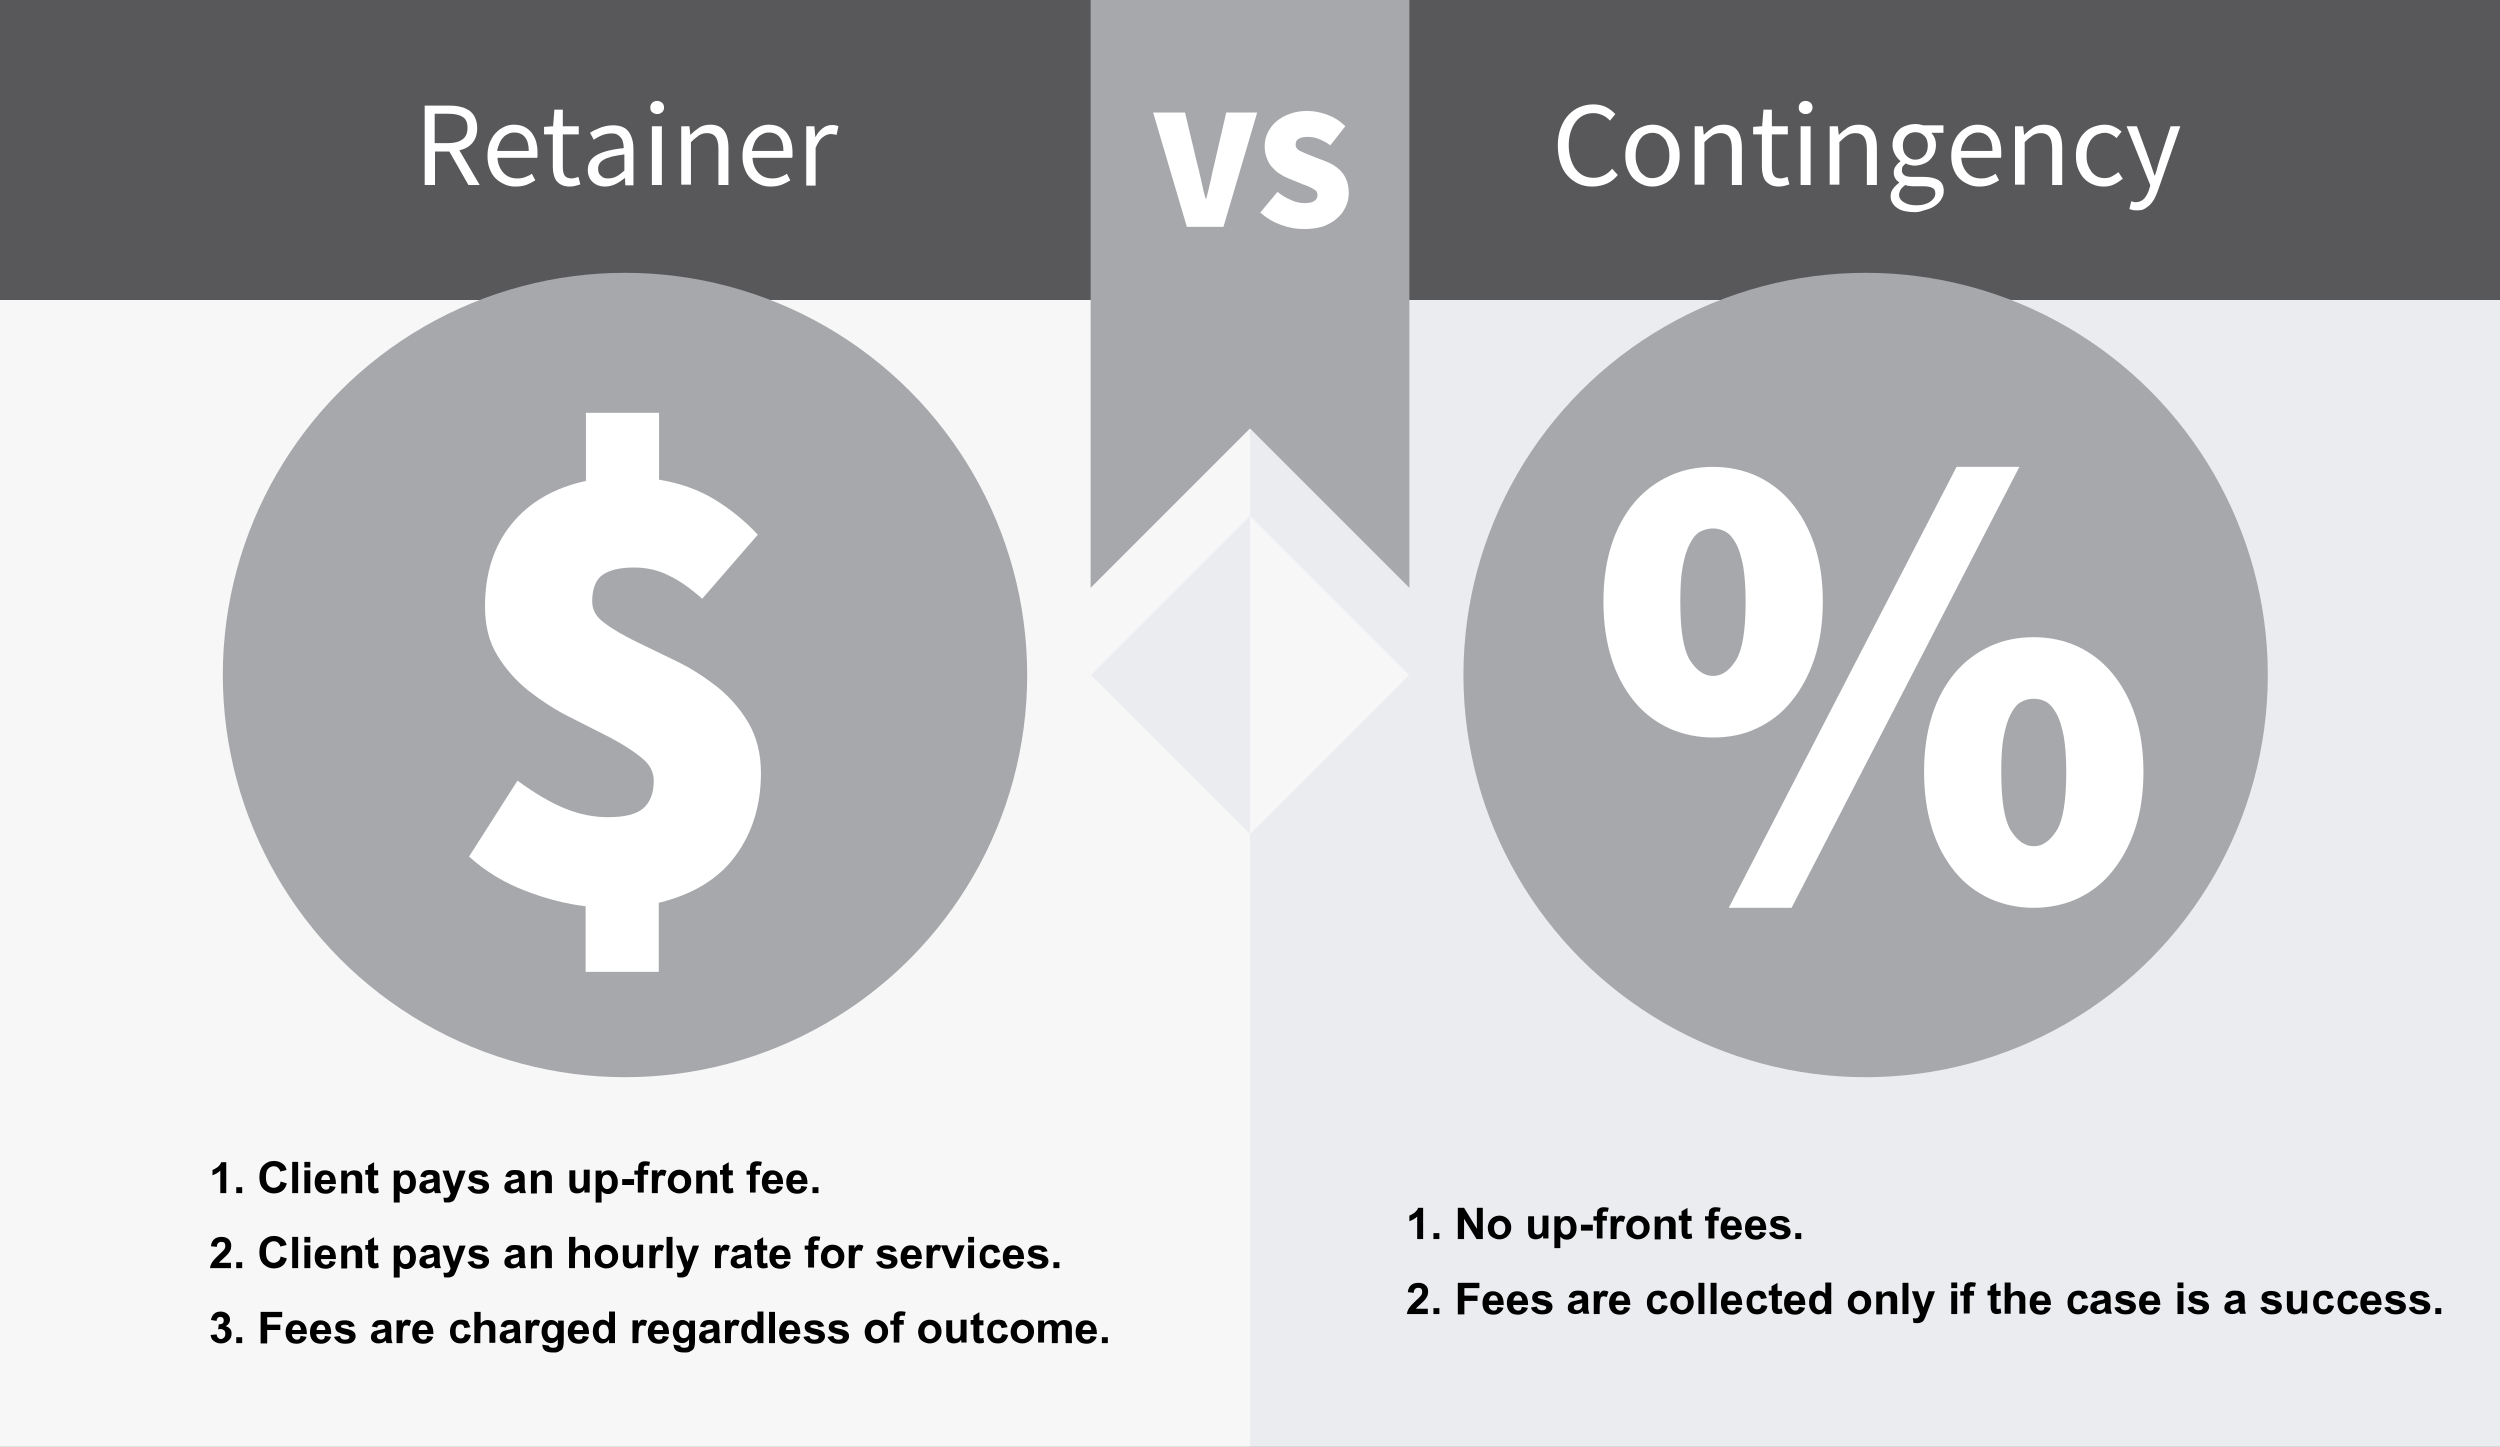 <?xml version="1.0" encoding="utf-8"?>
<!-- Generator: Adobe Illustrator 23.0.0, SVG Export Plug-In . SVG Version: 6.00 Build 0)  -->
<svg version="1.1" id="Layer_1" xmlns="http://www.w3.org/2000/svg" xmlns:xlink="http://www.w3.org/1999/xlink" x="0px" y="0px"
	 viewBox="0 0 800 463" style="enable-background:new 0 0 800 463;" xml:space="preserve">
<rect x="0" y="0" width="800" height="463" fill="#333333" stroke="none"/>
<style type="text/css">
	.st0{fill:#F7F7F7;}
	.st1{fill:#58585B;}
	.st2{fill:#FFFFFF;}
	.st3{fill:#EAECEF;}
	.st4{fill:#A6A8AB;}
</style>
<rect y="96" class="st0" width="400" height="367"/>
<rect class="st1" width="800" height="96"/>
<g>
	<path class="st2" d="M135.9,59.2V33.8h7.9c1.3,0,2.5,0.1,3.6,0.4c1.1,0.2,2,0.7,2.8,1.2c0.8,0.6,1.4,1.3,1.8,2.2
		c0.4,0.9,0.7,2,0.7,3.3c0,2-0.5,3.6-1.5,4.8s-2.4,2-4.2,2.4l6.5,11.1h-3.6l-6.1-10.7h-4.6v10.7C139.2,59.2,135.9,59.2,135.9,59.2z
		 M139.1,45.8h4.3c2,0,3.5-0.4,4.6-1.2s1.6-2,1.6-3.7s-0.5-2.9-1.6-3.5c-1.1-0.7-2.6-1-4.6-1h-4.3V45.8z"/>
	<path class="st2" d="M165,59.7c-1.3,0-2.4-0.2-3.5-0.7s-2.1-1.1-2.9-1.9c-0.8-0.8-1.5-1.9-1.9-3.1c-0.5-1.2-0.7-2.6-0.7-4.1
		s0.2-2.9,0.7-4.2c0.5-1.2,1.1-2.3,1.9-3.1c0.8-0.9,1.7-1.5,2.7-2s2.1-0.7,3.1-0.7c1.2,0,2.3,0.2,3.2,0.6c0.9,0.4,1.7,1,2.4,1.8
		c0.6,0.8,1.1,1.7,1.5,2.8c0.3,1.1,0.5,2.3,0.5,3.6c0,0.3,0,0.7,0,1s0,0.6-0.1,0.8h-12.7c0.1,2,0.8,3.6,1.9,4.8
		c1.1,1.2,2.6,1.8,4.4,1.8c0.9,0,1.7-0.1,2.5-0.4c0.8-0.3,1.5-0.6,2.2-1.1l1.1,2.1c-0.8,0.5-1.7,1-2.7,1.4
		C167.5,59.5,166.3,59.7,165,59.7z M159.1,48.3h10.1c0-1.9-0.4-3.4-1.2-4.4s-2-1.5-3.4-1.5c-0.7,0-1.3,0.1-1.9,0.4
		c-0.6,0.3-1.2,0.6-1.6,1.1c-0.5,0.5-0.9,1.1-1.2,1.8S159.2,47.4,159.1,48.3z"/>
	<path class="st2" d="M182.3,59.7c-1,0-1.9-0.2-2.5-0.5c-0.7-0.3-1.2-0.7-1.7-1.3c-0.4-0.5-0.7-1.2-0.9-2s-0.3-1.6-0.3-2.6V43h-2.8
		v-2.4l2.9-0.2l0.4-5.3h2.7v5.3h5.1V43h-5.1v10.5c0,1.2,0.2,2.1,0.6,2.7c0.4,0.6,1.2,0.9,2.3,0.9c0.3,0,0.7-0.1,1.1-0.2
		c0.4-0.1,0.7-0.2,1-0.3l0.6,2.4c-0.5,0.2-1.1,0.3-1.7,0.5C183.5,59.6,182.9,59.7,182.3,59.7z"/>
	<path class="st2" d="M193.6,59.7c-1.6,0-2.9-0.5-3.9-1.4s-1.6-2.2-1.6-3.9c0-2.1,0.9-3.6,2.7-4.7c1.8-1.1,4.8-1.9,8.8-2.3
		c0-0.6-0.1-1.2-0.2-1.7c-0.1-0.6-0.3-1.1-0.6-1.5s-0.7-0.8-1.2-1.1s-1.1-0.4-1.9-0.4c-1.1,0-2.1,0.2-3.1,0.6
		c-1,0.4-1.8,0.9-2.6,1.4l-1.2-2.2c0.9-0.6,1.9-1.1,3.2-1.6s2.7-0.8,4.2-0.8c2.3,0,4,0.7,5,2.1c1,1.4,1.5,3.3,1.5,5.6v11.5h-2.6
		L200,57h-0.1c-0.9,0.7-1.9,1.4-2.9,1.9C195.9,59.4,194.8,59.7,193.6,59.7z M194.6,57.1c0.9,0,1.8-0.2,2.6-0.6
		c0.8-0.4,1.7-1.1,2.6-1.9v-5.2c-1.6,0.2-2.9,0.5-4,0.7c-1.1,0.3-1.9,0.6-2.6,1s-1.1,0.8-1.4,1.3c-0.3,0.5-0.4,1.1-0.4,1.6
		c0,1.1,0.3,1.9,1,2.3C192.9,56.9,193.6,57.1,194.6,57.1z"/>
	<path class="st2" d="M210.3,36.5c-0.6,0-1.1-0.2-1.6-0.6s-0.6-0.9-0.6-1.5s0.2-1.1,0.6-1.5c0.4-0.4,0.9-0.6,1.6-0.6
		c0.6,0,1.1,0.2,1.6,0.6c0.4,0.4,0.6,0.9,0.6,1.5s-0.2,1.1-0.6,1.5C211.4,36.3,210.9,36.5,210.3,36.5z M208.6,59.2V40.4h3.2v18.8
		H208.6z"/>
	<path class="st2" d="M218,59.2V40.4h2.6l0.3,2.7h0.1c0.9-0.9,1.9-1.7,2.8-2.3c1-0.6,2.1-0.9,3.5-0.9c2,0,3.4,0.6,4.4,1.9
		c0.9,1.2,1.4,3.1,1.4,5.5v11.9h-3.2V47.7c0-1.8-0.3-3.1-0.9-3.9c-0.6-0.8-1.5-1.2-2.7-1.2c-1,0-1.8,0.2-2.6,0.7
		c-0.7,0.5-1.6,1.2-2.6,2.2v13.6H218V59.2z"/>
	<path class="st2" d="M246.6,59.7c-1.3,0-2.4-0.2-3.5-0.7s-2.1-1.1-2.9-1.9c-0.8-0.8-1.5-1.9-1.9-3.1c-0.5-1.2-0.7-2.6-0.7-4.1
		s0.2-2.9,0.7-4.2c0.5-1.2,1.1-2.3,1.9-3.1c0.8-0.9,1.7-1.5,2.7-2s2.1-0.7,3.1-0.7c1.2,0,2.3,0.2,3.2,0.6c0.9,0.4,1.7,1,2.4,1.8
		c0.6,0.8,1.1,1.7,1.5,2.8c0.3,1.1,0.5,2.3,0.5,3.6c0,0.3,0,0.7,0,1s0,0.6-0.1,0.8h-12.7c0.1,2,0.8,3.6,1.9,4.8
		c1.1,1.2,2.6,1.8,4.4,1.8c0.9,0,1.7-0.1,2.5-0.4c0.8-0.3,1.5-0.6,2.2-1.1l1.1,2.1c-0.8,0.5-1.7,1-2.7,1.4
		C249,59.5,247.9,59.7,246.6,59.7z M240.6,48.3h10.1c0-1.9-0.4-3.4-1.2-4.4s-2-1.5-3.4-1.5c-0.7,0-1.3,0.1-1.9,0.4
		c-0.6,0.3-1.2,0.6-1.6,1.1c-0.5,0.5-0.9,1.1-1.2,1.8S240.8,47.4,240.6,48.3z"/>
	<path class="st2" d="M258,59.2V40.4h2.6l0.3,3.4h0.1c0.6-1.2,1.4-2.1,2.3-2.8s1.9-1,3-1c0.7,0,1.4,0.1,2,0.4l-0.6,2.8
		c-0.3-0.1-0.6-0.2-0.9-0.2c-0.3-0.1-0.6-0.1-1-0.1c-0.8,0-1.6,0.3-2.5,1c-0.9,0.6-1.6,1.8-2.3,3.4v12.1h-3V59.2z"/>
</g>
<rect x="400" y="96" class="st3" width="400" height="367"/>
<g>
	<path class="st2" d="M509.5,59.7c-1.6,0-3.1-0.3-4.4-0.9c-1.3-0.6-2.5-1.5-3.5-2.6s-1.8-2.5-2.3-4.1s-0.8-3.5-0.8-5.6
		c0-2,0.3-3.9,0.9-5.5s1.4-3,2.4-4.1s2.2-2,3.6-2.6s2.9-0.9,4.5-0.9c1.5,0,2.9,0.3,4.1,0.9c1.2,0.6,2.1,1.4,2.9,2.2l-1.7,2.1
		c-0.7-0.7-1.4-1.3-2.3-1.7c-0.9-0.4-1.8-0.7-2.9-0.7c-1.2,0-2.3,0.2-3.3,0.7s-1.8,1.2-2.5,2.1c-0.7,0.9-1.2,2-1.6,3.2
		c-0.4,1.3-0.6,2.7-0.6,4.3s0.2,3,0.6,4.3s0.9,2.4,1.6,3.3c0.7,0.9,1.5,1.6,2.5,2.1s2.1,0.7,3.3,0.7c1.2,0,2.3-0.3,3.3-0.8
		s1.8-1.2,2.6-2.1l1.8,2c-1,1.2-2.1,2.1-3.4,2.7S511.2,59.7,509.5,59.7z"/>
	<path class="st2" d="M528.8,59.7c-1.2,0-2.3-0.2-3.3-0.7c-1-0.4-2-1.1-2.8-1.9c-0.8-0.8-1.4-1.9-1.9-3.1c-0.5-1.2-0.7-2.6-0.7-4.2
		c0-1.6,0.2-3,0.7-4.2s1.1-2.3,1.9-3.1c0.8-0.9,1.7-1.5,2.8-1.9c1-0.4,2.1-0.7,3.3-0.7s2.3,0.2,3.3,0.7c1,0.4,2,1.1,2.8,1.9
		c0.8,0.9,1.4,1.9,1.9,3.1c0.5,1.2,0.7,2.6,0.7,4.2c0,1.5-0.2,2.9-0.7,4.2c-0.5,1.2-1.1,2.3-1.9,3.1s-1.7,1.5-2.8,1.9
		C531.1,59.4,530,59.7,528.8,59.7z M528.8,57c0.8,0,1.5-0.2,2.2-0.5s1.2-0.8,1.7-1.5c0.5-0.6,0.8-1.4,1.1-2.3
		c0.3-0.9,0.4-1.9,0.4-2.9s-0.1-2.1-0.4-3c-0.3-0.9-0.6-1.7-1.1-2.3s-1.1-1.1-1.7-1.5c-0.7-0.3-1.4-0.5-2.2-0.5s-1.5,0.2-2.2,0.5
		s-1.2,0.8-1.7,1.5c-0.5,0.6-0.8,1.4-1.1,2.3c-0.3,0.9-0.4,1.9-0.4,3s0.1,2.1,0.4,2.9c0.3,0.9,0.6,1.6,1.1,2.3
		c0.5,0.6,1.1,1.1,1.7,1.5C527.3,56.9,528,57,528.8,57z"/>
	<path class="st2" d="M542.3,59.2V40.4h2.6l0.3,2.7h0.1c0.9-0.9,1.9-1.7,2.8-2.3c1-0.6,2.1-0.9,3.5-0.9c2,0,3.4,0.6,4.4,1.9
		c0.9,1.2,1.4,3.1,1.4,5.5v11.9h-3.2V47.7c0-1.8-0.3-3.1-0.9-3.9c-0.6-0.8-1.5-1.2-2.7-1.2c-1,0-1.8,0.2-2.6,0.7
		c-0.7,0.5-1.6,1.2-2.6,2.2v13.6h-3.1V59.2z"/>
	<path class="st2" d="M569.2,59.7c-1,0-1.9-0.2-2.5-0.5s-1.2-0.7-1.7-1.3c-0.4-0.5-0.7-1.2-0.9-2s-0.3-1.6-0.3-2.6V43H561v-2.4
		l2.9-0.2l0.4-5.3h2.7v5.3h5.1V43H567v10.5c0,1.2,0.2,2.1,0.6,2.7c0.4,0.6,1.2,0.9,2.3,0.9c0.3,0,0.7-0.1,1.1-0.2
		c0.4-0.1,0.7-0.2,1-0.3l0.6,2.4c-0.5,0.2-1.1,0.3-1.7,0.5C570.4,59.6,569.8,59.7,569.2,59.7z"/>
	<path class="st2" d="M577.8,36.5c-0.6,0-1.1-0.2-1.6-0.6s-0.6-0.9-0.6-1.5s0.2-1.1,0.6-1.5c0.4-0.4,0.9-0.6,1.6-0.6
		c0.6,0,1.1,0.2,1.6,0.6c0.4,0.4,0.6,0.9,0.6,1.5s-0.2,1.1-0.6,1.5S578.4,36.5,577.8,36.5z M576.2,59.2V40.4h3.2v18.8H576.2z"/>
	<path class="st2" d="M585.5,59.2V40.4h2.6l0.3,2.7h0.1c0.9-0.9,1.9-1.7,2.8-2.3c1-0.6,2.1-0.9,3.5-0.9c2,0,3.4,0.6,4.4,1.9
		c0.9,1.2,1.4,3.1,1.4,5.5v11.9h-3.2V47.7c0-1.8-0.3-3.1-0.9-3.9c-0.6-0.8-1.5-1.2-2.7-1.2c-1,0-1.8,0.2-2.6,0.7s-1.6,1.2-2.6,2.2
		v13.6h-3.1V59.2z"/>
	<path class="st2" d="M612.9,67.9c-1.2,0-2.2-0.1-3.2-0.3c-1-0.2-1.8-0.5-2.5-1c-0.7-0.4-1.2-1-1.6-1.6c-0.4-0.6-0.6-1.3-0.6-2.2
		c0-0.8,0.2-1.6,0.7-2.3s1.2-1.4,2-2v-0.2c-0.5-0.3-0.9-0.7-1.2-1.2S606,56,606,55.2c0-0.8,0.2-1.5,0.7-2.1c0.4-0.6,0.9-1.1,1.4-1.4
		v-0.2c-0.6-0.5-1.2-1.2-1.7-2.1c-0.5-0.9-0.8-1.9-0.8-3c0-1,0.2-2,0.6-2.8c0.4-0.8,0.9-1.5,1.5-2.1s1.4-1,2.3-1.3
		c0.9-0.3,1.8-0.5,2.7-0.5c0.5,0,1,0,1.5,0.1s0.9,0.2,1.2,0.3h6.5v2.4H618c0.4,0.4,0.8,1,1.1,1.7s0.4,1.4,0.4,2.2
		c0,1-0.2,1.9-0.5,2.7c-0.4,0.8-0.9,1.5-1.5,2.1s-1.3,1-2.2,1.3c-0.8,0.3-1.7,0.5-2.7,0.5c-0.5,0-0.9-0.1-1.4-0.2s-1-0.3-1.4-0.5
		c-0.3,0.3-0.6,0.6-0.9,0.9c-0.2,0.3-0.3,0.8-0.3,1.3c0,0.6,0.2,1.1,0.7,1.5s1.3,0.6,2.6,0.6h3.6c2.2,0,3.8,0.4,4.9,1.1
		c1.1,0.7,1.6,1.9,1.6,3.4c0,0.9-0.2,1.7-0.7,2.5c-0.4,0.8-1.1,1.5-1.9,2.1c-0.8,0.6-1.8,1.1-3,1.4S614.3,67.9,612.9,67.9z
		 M613.3,65.7c0.9,0,1.7-0.1,2.5-0.3c0.7-0.2,1.4-0.5,1.9-0.9c0.5-0.3,0.9-0.8,1.2-1.2c0.3-0.5,0.4-0.9,0.4-1.4c0-0.9-0.3-1.5-1-1.8
		c-0.6-0.3-1.6-0.5-2.8-0.5h-3.3c-0.4,0-0.8,0-1.2-0.1c-0.4,0-0.8-0.1-1.3-0.3c-0.7,0.5-1.2,1-1.5,1.5s-0.5,1.1-0.5,1.6
		c0,1,0.5,1.8,1.5,2.4C610.3,65.4,611.6,65.7,613.3,65.7z M612.9,51.1c0.5,0,1.1-0.1,1.5-0.3c0.5-0.2,0.9-0.5,1.3-0.9
		c0.4-0.4,0.7-0.9,0.9-1.4c0.2-0.6,0.3-1.2,0.3-1.9c0-1.4-0.4-2.5-1.2-3.2c-0.8-0.8-1.7-1.1-2.8-1.1s-2.1,0.4-2.8,1.1
		c-0.8,0.8-1.2,1.8-1.2,3.2c0,0.7,0.1,1.3,0.3,1.9c0.2,0.6,0.5,1,0.9,1.4s0.8,0.7,1.3,0.9C611.8,51,612.3,51.1,612.9,51.1z"/>
	<path class="st2" d="M633.4,59.7c-1.3,0-2.4-0.2-3.5-0.7s-2.1-1.1-2.9-1.9c-0.8-0.8-1.5-1.9-1.9-3.1c-0.5-1.2-0.7-2.6-0.7-4.1
		s0.2-2.9,0.7-4.2c0.5-1.2,1.1-2.3,1.9-3.1c0.8-0.9,1.7-1.5,2.7-2s2.1-0.7,3.1-0.7c1.2,0,2.3,0.2,3.2,0.6c0.9,0.4,1.7,1,2.4,1.8
		c0.6,0.8,1.1,1.7,1.5,2.8c0.3,1.1,0.5,2.3,0.5,3.6c0,0.3,0,0.7,0,1s0,0.6-0.1,0.8h-12.7c0.1,2,0.8,3.6,1.9,4.8
		c1.1,1.2,2.6,1.8,4.4,1.8c0.9,0,1.7-0.1,2.5-0.4c0.8-0.3,1.5-0.6,2.2-1.1l1.1,2.1c-0.8,0.5-1.7,1-2.7,1.4
		C635.9,59.5,634.7,59.7,633.4,59.7z M627.5,48.3h10.1c0-1.9-0.4-3.4-1.2-4.4s-2-1.5-3.4-1.5c-0.7,0-1.3,0.1-1.9,0.4
		c-0.6,0.3-1.2,0.6-1.6,1.1c-0.5,0.5-0.9,1.1-1.2,1.8C627.8,46.5,627.6,47.4,627.5,48.3z"/>
	<path class="st2" d="M644.8,59.2V40.4h2.6l0.3,2.7h0.1c0.9-0.9,1.9-1.7,2.8-2.3c1-0.6,2.1-0.9,3.5-0.9c2,0,3.4,0.6,4.4,1.9
		c0.9,1.2,1.4,3.1,1.4,5.5v11.9h-3.2V47.7c0-1.8-0.3-3.1-0.9-3.9c-0.6-0.8-1.5-1.2-2.7-1.2c-1,0-1.8,0.2-2.6,0.7
		c-0.7,0.5-1.6,1.2-2.6,2.2v13.6h-3.1V59.2z"/>
	<path class="st2" d="M673.2,59.7c-1.2,0-2.4-0.2-3.5-0.7c-1.1-0.4-2-1.1-2.8-1.9s-1.4-1.9-1.9-3.1c-0.5-1.2-0.7-2.6-0.7-4.2
		c0-1.6,0.2-3,0.7-4.2s1.1-2.3,2-3.1c0.8-0.9,1.8-1.5,2.9-1.9c1.1-0.4,2.3-0.7,3.5-0.7s2.3,0.2,3.2,0.7c0.9,0.4,1.7,1,2.3,1.5
		l-1.6,2.1c-0.5-0.5-1.1-0.9-1.7-1.2c-0.6-0.3-1.3-0.5-2-0.5c-0.9,0-1.6,0.2-2.4,0.5c-0.7,0.3-1.3,0.8-1.9,1.5
		c-0.5,0.6-0.9,1.4-1.2,2.3c-0.3,0.9-0.4,1.9-0.4,3s0.1,2.1,0.4,2.9c0.3,0.9,0.7,1.6,1.2,2.3c0.5,0.6,1.1,1.1,1.8,1.5
		c0.7,0.3,1.5,0.5,2.4,0.5s1.7-0.2,2.4-0.6c0.7-0.4,1.4-0.8,2-1.3l1.4,2.1c-0.9,0.7-1.8,1.3-2.8,1.8
		C675.5,59.5,674.4,59.7,673.2,59.7z"/>
	<path class="st2" d="M683.6,67.3c-0.4,0-0.8,0-1.2-0.1s-0.7-0.2-1-0.3l0.6-2.5c0.2,0.1,0.4,0.1,0.7,0.2s0.5,0.1,0.7,0.1
		c1.1,0,2-0.4,2.7-1.1c0.7-0.8,1.2-1.7,1.6-2.9l0.4-1.4l-7.6-18.9h3.3l3.8,10.4c0.3,0.8,0.6,1.7,0.9,2.6c0.3,0.9,0.6,1.8,0.9,2.7
		h0.2c0.3-0.9,0.6-1.7,0.8-2.7c0.3-0.9,0.5-1.8,0.8-2.6l3.4-10.4h3.1l-7.1,20.4c-0.3,0.9-0.7,1.8-1.1,2.6c-0.4,0.8-0.9,1.5-1.5,2.1
		s-1.2,1-1.9,1.4S684.5,67.3,683.6,67.3z"/>
</g>
<circle class="st4" cx="200" cy="216" r="128.7"/>
<circle class="st4" cx="597" cy="216" r="128.7"/>
<g>
	<g>
		<path d="M72.4,381.8h-1.9v-7.2c-0.7,0.7-1.5,1.1-2.5,1.5v-1.7c0.5-0.2,1-0.5,1.6-0.9c0.6-0.5,1-1,1.2-1.6h1.6V381.8z"/>
		<path d="M75.6,381.8v-1.9h1.9v1.9H75.6z"/>
		<path d="M89.8,378.1l2,0.6c-0.3,1.1-0.8,1.9-1.5,2.4c-0.7,0.5-1.6,0.8-2.7,0.8c-1.3,0-2.4-0.5-3.3-1.4c-0.9-0.9-1.3-2.2-1.3-3.7
			c0-1.7,0.4-3,1.3-3.9c0.9-0.9,2-1.4,3.4-1.4c1.2,0,2.2,0.4,3,1.1c0.5,0.4,0.8,1,1,1.8l-2,0.5c-0.1-0.5-0.4-0.9-0.7-1.2
			s-0.8-0.5-1.4-0.5c-0.7,0-1.3,0.3-1.8,0.8s-0.7,1.4-0.7,2.6c0,1.3,0.2,2.2,0.7,2.7s1,0.8,1.8,0.8c0.5,0,1-0.2,1.4-0.5
			S89.7,378.9,89.8,378.1z"/>
		<path d="M93.5,381.8v-10h1.9v10H93.5z"/>
		<path d="M97.4,373.6v-1.8h1.9v1.8H97.4z M97.4,381.8v-7.3h1.9v7.3H97.4z"/>
		<path d="M105.5,379.5l1.9,0.3c-0.2,0.7-0.6,1.2-1.2,1.6c-0.5,0.4-1.2,0.6-2,0.6c-1.3,0-2.2-0.4-2.8-1.2c-0.5-0.7-0.7-1.5-0.7-2.5
			c0-1.2,0.3-2.1,0.9-2.8c0.6-0.7,1.4-1,2.4-1c1.1,0,1.9,0.4,2.6,1.1c0.6,0.7,0.9,1.8,0.9,3.3h-4.8c0,0.6,0.2,1,0.5,1.3
			c0.3,0.3,0.7,0.5,1.1,0.5c0.3,0,0.6-0.1,0.8-0.2S105.4,379.9,105.5,379.5z M105.6,377.6c0-0.6-0.2-1-0.4-1.3
			c-0.3-0.3-0.6-0.4-1-0.4c-0.4,0-0.8,0.2-1,0.5s-0.4,0.7-0.4,1.2H105.6z"/>
		<path d="M115.7,381.8h-1.9v-3.7c0-0.8,0-1.3-0.1-1.5c-0.1-0.2-0.2-0.4-0.4-0.5s-0.4-0.2-0.7-0.2c-0.3,0-0.6,0.1-0.9,0.3
			s-0.4,0.4-0.5,0.7s-0.1,0.9-0.1,1.7v3.3h-1.9v-7.3h1.8v1.1c0.6-0.8,1.4-1.2,2.4-1.2c0.4,0,0.8,0.1,1.2,0.2
			c0.4,0.2,0.6,0.3,0.8,0.6s0.3,0.5,0.4,0.8s0.1,0.7,0.1,1.3V381.8z"/>
		<path d="M121,374.6v1.5h-1.3v2.9c0,0.6,0,0.9,0,1c0,0.1,0.1,0.2,0.2,0.2s0.2,0.1,0.3,0.1c0.2,0,0.4-0.1,0.8-0.2l0.2,1.5
			c-0.4,0.2-1,0.3-1.5,0.3c-0.3,0-0.7-0.1-0.9-0.2c-0.3-0.1-0.5-0.3-0.6-0.5c-0.1-0.2-0.2-0.4-0.3-0.7c0-0.2-0.1-0.7-0.1-1.4v-3.2
			h-0.9v-1.5h0.9v-1.4l1.9-1.1v2.6H121z"/>
		<path d="M126.1,374.6h1.8v1.1c0.2-0.4,0.5-0.7,0.9-0.9s0.8-0.3,1.3-0.3c0.8,0,1.6,0.3,2.1,1s0.9,1.6,0.9,2.8
			c0,1.2-0.3,2.2-0.9,2.8c-0.6,0.7-1.3,1-2.2,1c-0.4,0-0.8-0.1-1.1-0.2s-0.7-0.4-1-0.8v3.7h-1.9V374.6z M128,378.1
			c0,0.8,0.2,1.4,0.5,1.8c0.3,0.4,0.7,0.6,1.2,0.6c0.4,0,0.8-0.2,1.1-0.5c0.3-0.4,0.4-0.9,0.4-1.8c0-0.8-0.2-1.3-0.5-1.7
			s-0.7-0.6-1.1-0.6c-0.5,0-0.9,0.2-1.2,0.5C128.2,376.8,128,377.4,128,378.1z"/>
		<path d="M136.2,376.8l-1.7-0.3c0.2-0.7,0.5-1.2,1-1.6s1.2-0.5,2.1-0.5c0.9,0,1.5,0.1,1.9,0.3c0.4,0.2,0.7,0.5,0.9,0.8
			c0.2,0.3,0.3,0.9,0.3,1.7l0,2.2c0,0.6,0,1.1,0.1,1.4c0.1,0.3,0.2,0.6,0.3,1h-1.9c-0.1-0.1-0.1-0.3-0.2-0.6c0-0.1-0.1-0.2-0.1-0.2
			c-0.3,0.3-0.7,0.6-1.1,0.7s-0.8,0.2-1.2,0.2c-0.7,0-1.3-0.2-1.8-0.6s-0.6-0.9-0.6-1.5c0-0.4,0.1-0.8,0.3-1.1
			c0.2-0.3,0.5-0.6,0.8-0.7c0.4-0.2,0.9-0.3,1.5-0.4c0.9-0.2,1.5-0.3,1.9-0.5v-0.2c0-0.4-0.1-0.6-0.3-0.8c-0.2-0.2-0.5-0.2-1-0.2
			c-0.3,0-0.6,0.1-0.8,0.2C136.5,376.2,136.3,376.4,136.2,376.8z M138.8,378.3c-0.2,0.1-0.6,0.2-1.2,0.3s-0.9,0.2-1,0.3
			c-0.3,0.2-0.4,0.4-0.4,0.7c0,0.3,0.1,0.5,0.3,0.7s0.5,0.3,0.8,0.3c0.3,0,0.7-0.1,1-0.3c0.2-0.2,0.4-0.4,0.5-0.6
			c0.1-0.2,0.1-0.5,0.1-0.9V378.3z"/>
		<path d="M141.6,374.6h2l1.7,5.2l1.7-5.2h2l-2.6,7l-0.5,1.3c-0.2,0.4-0.3,0.7-0.5,1s-0.3,0.4-0.5,0.5c-0.2,0.1-0.4,0.2-0.7,0.3
			s-0.6,0.1-1,0.1c-0.4,0-0.7,0-1.1-0.1l-0.2-1.5c0.3,0.1,0.6,0.1,0.8,0.1c0.4,0,0.8-0.1,1-0.4c0.2-0.3,0.4-0.6,0.5-1L141.6,374.6z"
			/>
		<path d="M149.6,379.8l1.9-0.3c0.1,0.4,0.2,0.7,0.5,0.9c0.3,0.2,0.6,0.3,1.1,0.3c0.5,0,0.9-0.1,1.1-0.3c0.2-0.1,0.3-0.3,0.3-0.5
			c0-0.1,0-0.3-0.1-0.4c-0.1-0.1-0.3-0.2-0.6-0.3c-1.5-0.3-2.5-0.7-2.9-0.9c-0.6-0.4-0.9-0.9-0.9-1.6c0-0.6,0.2-1.2,0.7-1.6
			s1.3-0.6,2.3-0.6c1,0,1.7,0.2,2.2,0.5s0.8,0.8,1,1.4l-1.8,0.3c-0.1-0.3-0.2-0.5-0.4-0.6s-0.5-0.2-0.9-0.2c-0.5,0-0.9,0.1-1.1,0.2
			c-0.1,0.1-0.2,0.2-0.2,0.4c0,0.1,0.1,0.3,0.2,0.3c0.2,0.1,0.8,0.3,1.8,0.5s1.7,0.5,2.1,0.9c0.4,0.3,0.6,0.8,0.6,1.4
			c0,0.7-0.3,1.2-0.8,1.7s-1.4,0.7-2.5,0.7c-1,0-1.8-0.2-2.3-0.6S149.8,380.4,149.6,379.8z"/>
		<path d="M163.4,376.8l-1.7-0.3c0.2-0.7,0.5-1.2,1-1.6s1.2-0.5,2.1-0.5c0.9,0,1.5,0.1,1.9,0.3c0.4,0.2,0.7,0.5,0.9,0.8
			c0.2,0.3,0.3,0.9,0.3,1.7l0,2.2c0,0.6,0,1.1,0.1,1.4c0.1,0.3,0.2,0.6,0.3,1h-1.9c-0.1-0.1-0.1-0.3-0.2-0.6c0-0.1-0.1-0.2-0.1-0.2
			c-0.3,0.3-0.7,0.6-1.1,0.7s-0.8,0.2-1.2,0.2c-0.7,0-1.3-0.2-1.8-0.6s-0.6-0.9-0.6-1.5c0-0.4,0.1-0.8,0.3-1.1
			c0.2-0.3,0.5-0.6,0.8-0.7c0.4-0.2,0.9-0.3,1.5-0.4c0.9-0.2,1.5-0.3,1.9-0.5v-0.2c0-0.4-0.1-0.6-0.3-0.8c-0.2-0.2-0.5-0.2-1-0.2
			c-0.3,0-0.6,0.1-0.8,0.2C163.7,376.2,163.6,376.4,163.4,376.8z M166,378.3c-0.2,0.1-0.6,0.2-1.2,0.3s-0.9,0.2-1,0.3
			c-0.3,0.2-0.4,0.4-0.4,0.7c0,0.3,0.1,0.5,0.3,0.7s0.5,0.3,0.8,0.3c0.3,0,0.7-0.1,1-0.3c0.2-0.2,0.4-0.4,0.5-0.6
			c0.1-0.2,0.1-0.5,0.1-0.9V378.3z"/>
		<path d="M176.4,381.8h-1.9v-3.7c0-0.8,0-1.3-0.1-1.5c-0.1-0.2-0.2-0.4-0.4-0.5s-0.4-0.2-0.7-0.2c-0.3,0-0.6,0.1-0.9,0.3
			s-0.4,0.4-0.5,0.7s-0.1,0.9-0.1,1.7v3.3h-1.9v-7.3h1.8v1.1c0.6-0.8,1.4-1.2,2.4-1.2c0.4,0,0.8,0.1,1.2,0.2
			c0.4,0.2,0.6,0.3,0.8,0.6s0.3,0.5,0.4,0.8s0.1,0.7,0.1,1.3V381.8z"/>
		<path d="M187,381.8v-1.1c-0.3,0.4-0.6,0.7-1,0.9s-0.9,0.3-1.4,0.3c-0.5,0-0.9-0.1-1.3-0.3s-0.7-0.5-0.8-0.9s-0.3-0.9-0.3-1.6v-4.6
			h1.9v3.3c0,1,0,1.6,0.1,1.9c0.1,0.2,0.2,0.4,0.4,0.5c0.2,0.1,0.4,0.2,0.7,0.2c0.3,0,0.6-0.1,0.9-0.3c0.3-0.2,0.4-0.4,0.5-0.7
			c0.1-0.3,0.1-0.9,0.1-2v-3.1h1.9v7.3H187z"/>
		<path d="M190.7,374.6h1.8v1.1c0.2-0.4,0.5-0.7,0.9-0.9s0.8-0.3,1.3-0.3c0.8,0,1.6,0.3,2.1,1s0.9,1.6,0.9,2.8
			c0,1.2-0.3,2.2-0.9,2.8c-0.6,0.7-1.3,1-2.2,1c-0.4,0-0.8-0.1-1.1-0.2s-0.7-0.4-1-0.8v3.7h-1.9V374.6z M192.6,378.1
			c0,0.8,0.2,1.4,0.5,1.8c0.3,0.4,0.7,0.6,1.2,0.6c0.4,0,0.8-0.2,1.1-0.5c0.3-0.4,0.4-0.9,0.4-1.8c0-0.8-0.2-1.3-0.5-1.7
			s-0.7-0.6-1.1-0.6c-0.5,0-0.9,0.2-1.2,0.5C192.8,376.8,192.6,377.4,192.6,378.1z"/>
		<path d="M199.1,379.2v-1.9h3.8v1.9H199.1z"/>
		<path d="M203.1,374.6h1.1V374c0-0.6,0.1-1.1,0.2-1.4s0.4-0.5,0.7-0.7c0.3-0.2,0.8-0.3,1.3-0.3c0.5,0,1.1,0.1,1.6,0.2l-0.3,1.3
			c-0.3-0.1-0.6-0.1-0.9-0.1c-0.3,0-0.5,0.1-0.6,0.2c-0.1,0.1-0.2,0.4-0.2,0.7v0.5h1.4v1.5h-1.4v5.7h-1.9v-5.7h-1.1V374.6z"/>
		<path d="M210.5,381.8h-1.9v-7.3h1.8v1c0.3-0.5,0.6-0.8,0.8-1s0.5-0.2,0.8-0.2c0.4,0,0.9,0.1,1.3,0.4l-0.6,1.7
			c-0.3-0.2-0.6-0.3-0.9-0.3c-0.3,0-0.5,0.1-0.7,0.2c-0.2,0.1-0.3,0.4-0.4,0.8s-0.2,1.2-0.2,2.4V381.8z"/>
		<path d="M213.7,378.1c0-0.6,0.2-1.3,0.5-1.9s0.8-1.1,1.3-1.4s1.2-0.5,1.9-0.5c1.1,0,2,0.4,2.7,1.1c0.7,0.7,1.1,1.6,1.1,2.7
			c0,1.1-0.4,2-1.1,2.7c-0.7,0.7-1.6,1.1-2.7,1.1c-0.7,0-1.3-0.2-1.9-0.5s-1.1-0.7-1.4-1.3C213.8,379.6,213.7,378.9,213.7,378.1z
			 M215.6,378.2c0,0.7,0.2,1.3,0.5,1.7s0.8,0.6,1.3,0.6s0.9-0.2,1.3-0.6s0.5-0.9,0.5-1.7c0-0.7-0.2-1.3-0.5-1.6s-0.8-0.6-1.3-0.6
			s-0.9,0.2-1.3,0.6S215.6,377.5,215.6,378.2z"/>
		<path d="M229.3,381.8h-1.9v-3.7c0-0.8,0-1.3-0.1-1.5c-0.1-0.2-0.2-0.4-0.4-0.5s-0.4-0.2-0.7-0.2c-0.3,0-0.6,0.1-0.9,0.3
			s-0.4,0.4-0.5,0.7s-0.1,0.9-0.1,1.7v3.3h-1.9v-7.3h1.8v1.1c0.6-0.8,1.4-1.2,2.4-1.2c0.4,0,0.8,0.1,1.2,0.2
			c0.4,0.2,0.6,0.3,0.8,0.6s0.3,0.5,0.4,0.8s0.1,0.7,0.1,1.3V381.8z"/>
		<path d="M234.5,374.6v1.5h-1.3v2.9c0,0.6,0,0.9,0,1c0,0.1,0.1,0.2,0.2,0.2s0.2,0.1,0.3,0.1c0.2,0,0.4-0.1,0.8-0.2l0.2,1.5
			c-0.4,0.2-1,0.3-1.5,0.3c-0.3,0-0.7-0.1-0.9-0.2c-0.3-0.1-0.5-0.3-0.6-0.5c-0.1-0.2-0.2-0.4-0.3-0.7c0-0.2-0.1-0.7-0.1-1.4v-3.2
			h-0.9v-1.5h0.9v-1.4l1.9-1.1v2.6H234.5z"/>
		<path d="M238.9,374.6h1.1V374c0-0.6,0.1-1.1,0.2-1.4s0.4-0.5,0.7-0.7c0.3-0.2,0.8-0.3,1.3-0.3c0.5,0,1.1,0.1,1.6,0.2l-0.3,1.3
			c-0.3-0.1-0.6-0.1-0.9-0.1c-0.3,0-0.5,0.1-0.6,0.2c-0.1,0.1-0.2,0.4-0.2,0.7v0.5h1.4v1.5h-1.4v5.7H240v-5.7h-1.1V374.6z"/>
		<path d="M248.6,379.5l1.9,0.3c-0.2,0.7-0.6,1.2-1.2,1.6c-0.5,0.4-1.2,0.6-2,0.6c-1.3,0-2.2-0.4-2.8-1.2c-0.5-0.7-0.7-1.5-0.7-2.5
			c0-1.2,0.3-2.1,0.9-2.8c0.6-0.7,1.4-1,2.4-1c1.1,0,1.9,0.4,2.6,1.1c0.6,0.7,0.9,1.8,0.9,3.3h-4.8c0,0.6,0.2,1,0.5,1.3
			c0.3,0.3,0.7,0.5,1.1,0.5c0.3,0,0.6-0.1,0.8-0.2S248.5,379.9,248.6,379.5z M248.7,377.6c0-0.6-0.2-1-0.4-1.3
			c-0.3-0.3-0.6-0.4-1-0.4c-0.4,0-0.8,0.2-1,0.5s-0.4,0.7-0.4,1.2H248.7z"/>
		<path d="M256.4,379.5l1.9,0.3c-0.2,0.7-0.6,1.2-1.2,1.6c-0.5,0.4-1.2,0.6-2,0.6c-1.3,0-2.2-0.4-2.8-1.2c-0.5-0.7-0.7-1.5-0.7-2.5
			c0-1.2,0.3-2.1,0.9-2.8c0.6-0.7,1.4-1,2.4-1c1.1,0,1.9,0.4,2.6,1.1c0.6,0.7,0.9,1.8,0.9,3.3h-4.8c0,0.6,0.2,1,0.5,1.3
			c0.3,0.3,0.7,0.5,1.1,0.5c0.3,0,0.6-0.1,0.8-0.2S256.3,379.9,256.4,379.5z M256.5,377.6c0-0.6-0.2-1-0.4-1.3
			c-0.3-0.3-0.6-0.4-1-0.4c-0.4,0-0.8,0.2-1,0.5s-0.4,0.7-0.4,1.2H256.5z"/>
		<path d="M260,381.8v-1.9h1.9v1.9H260z"/>
		<path d="M73.9,404v1.8h-6.7c0.1-0.7,0.3-1.3,0.7-1.9c0.4-0.6,1.1-1.4,2.2-2.4c0.9-0.8,1.4-1.4,1.6-1.6c0.3-0.4,0.4-0.8,0.4-1.2
			c0-0.4-0.1-0.8-0.3-1c-0.2-0.2-0.5-0.3-1-0.3c-0.4,0-0.7,0.1-1,0.4s-0.4,0.6-0.4,1.2l-1.9-0.2c0.1-1.1,0.5-1.8,1.1-2.3
			s1.4-0.7,2.3-0.7c1,0,1.8,0.3,2.3,0.8s0.8,1.2,0.8,2c0,0.5-0.1,0.9-0.2,1.3c-0.2,0.4-0.4,0.8-0.8,1.3c-0.2,0.3-0.7,0.7-1.3,1.3
			s-1,0.9-1.2,1.1s-0.3,0.4-0.4,0.5H73.9z"/>
		<path d="M75.6,405.8v-1.9h1.9v1.9H75.6z"/>
		<path d="M89.8,402.1l2,0.6c-0.3,1.1-0.8,1.9-1.5,2.4c-0.7,0.5-1.6,0.8-2.7,0.8c-1.3,0-2.4-0.5-3.3-1.4c-0.9-0.9-1.3-2.2-1.3-3.7
			c0-1.7,0.4-3,1.3-3.9c0.9-0.9,2-1.4,3.4-1.4c1.2,0,2.2,0.4,3,1.1c0.5,0.4,0.8,1,1,1.8l-2,0.5c-0.1-0.5-0.4-0.9-0.7-1.2
			s-0.8-0.5-1.4-0.5c-0.7,0-1.3,0.3-1.8,0.8s-0.7,1.4-0.7,2.6c0,1.3,0.2,2.2,0.7,2.7s1,0.8,1.8,0.8c0.5,0,1-0.2,1.4-0.5
			S89.7,402.9,89.8,402.1z"/>
		<path d="M93.5,405.8v-10h1.9v10H93.5z"/>
		<path d="M97.4,397.6v-1.8h1.9v1.8H97.4z M97.4,405.8v-7.3h1.9v7.3H97.4z"/>
		<path d="M105.5,403.5l1.9,0.3c-0.2,0.7-0.6,1.2-1.2,1.6c-0.5,0.4-1.2,0.6-2,0.6c-1.3,0-2.2-0.4-2.8-1.2c-0.5-0.7-0.7-1.5-0.7-2.5
			c0-1.2,0.3-2.1,0.9-2.8c0.6-0.7,1.4-1,2.4-1c1.1,0,1.9,0.4,2.6,1.1c0.6,0.7,0.9,1.8,0.9,3.3h-4.8c0,0.6,0.2,1,0.5,1.3
			c0.3,0.3,0.7,0.5,1.1,0.5c0.3,0,0.6-0.1,0.8-0.2S105.4,403.9,105.5,403.5z M105.6,401.6c0-0.6-0.2-1-0.4-1.3
			c-0.3-0.3-0.6-0.4-1-0.4c-0.4,0-0.8,0.2-1,0.5s-0.4,0.7-0.4,1.2H105.6z"/>
		<path d="M115.7,405.8h-1.9v-3.7c0-0.8,0-1.3-0.1-1.5c-0.1-0.2-0.2-0.4-0.4-0.5s-0.4-0.2-0.7-0.2c-0.3,0-0.6,0.1-0.9,0.3
			s-0.4,0.4-0.5,0.7s-0.1,0.9-0.1,1.7v3.3h-1.9v-7.3h1.8v1.1c0.6-0.8,1.4-1.2,2.4-1.2c0.4,0,0.8,0.1,1.2,0.2
			c0.4,0.2,0.6,0.3,0.8,0.6s0.3,0.5,0.4,0.8s0.1,0.7,0.1,1.3V405.8z"/>
		<path d="M121,398.6v1.5h-1.3v2.9c0,0.6,0,0.9,0,1c0,0.1,0.1,0.2,0.2,0.2s0.2,0.1,0.3,0.1c0.2,0,0.4-0.1,0.8-0.2l0.2,1.5
			c-0.4,0.2-1,0.3-1.5,0.3c-0.3,0-0.7-0.1-0.9-0.2c-0.3-0.1-0.5-0.3-0.6-0.5c-0.1-0.2-0.2-0.4-0.3-0.7c0-0.2-0.1-0.7-0.1-1.4v-3.2
			h-0.9v-1.5h0.9v-1.4l1.9-1.1v2.6H121z"/>
		<path d="M126.1,398.6h1.8v1.1c0.2-0.4,0.5-0.7,0.9-0.9s0.8-0.3,1.3-0.3c0.8,0,1.6,0.3,2.1,1s0.9,1.6,0.9,2.8
			c0,1.2-0.3,2.2-0.9,2.8c-0.6,0.7-1.3,1-2.2,1c-0.4,0-0.8-0.1-1.1-0.2s-0.7-0.4-1-0.8v3.7h-1.9V398.6z M128,402.1
			c0,0.8,0.2,1.4,0.5,1.8c0.3,0.4,0.7,0.6,1.2,0.6c0.4,0,0.8-0.2,1.1-0.5c0.3-0.4,0.4-0.9,0.4-1.8c0-0.8-0.2-1.3-0.5-1.7
			s-0.7-0.6-1.1-0.6c-0.5,0-0.9,0.2-1.2,0.5C128.2,400.8,128,401.4,128,402.1z"/>
		<path d="M136.2,400.8l-1.7-0.3c0.2-0.7,0.5-1.2,1-1.6s1.2-0.5,2.1-0.5c0.9,0,1.5,0.1,1.9,0.3c0.4,0.2,0.7,0.5,0.9,0.8
			c0.2,0.3,0.3,0.9,0.3,1.7l0,2.2c0,0.6,0,1.1,0.1,1.4c0.1,0.3,0.2,0.6,0.3,1h-1.9c-0.1-0.1-0.1-0.3-0.2-0.6c0-0.1-0.1-0.2-0.1-0.2
			c-0.3,0.3-0.7,0.6-1.1,0.7s-0.8,0.2-1.2,0.2c-0.7,0-1.3-0.2-1.8-0.6s-0.6-0.9-0.6-1.5c0-0.4,0.1-0.8,0.3-1.1
			c0.2-0.3,0.5-0.6,0.8-0.7c0.4-0.2,0.9-0.3,1.5-0.4c0.9-0.2,1.5-0.3,1.9-0.5v-0.2c0-0.4-0.1-0.6-0.3-0.8c-0.2-0.2-0.5-0.2-1-0.2
			c-0.3,0-0.6,0.1-0.8,0.2C136.5,400.2,136.3,400.4,136.2,400.8z M138.8,402.3c-0.2,0.1-0.6,0.2-1.2,0.3s-0.9,0.2-1,0.3
			c-0.3,0.2-0.4,0.4-0.4,0.7c0,0.3,0.1,0.5,0.3,0.7s0.5,0.3,0.8,0.3c0.3,0,0.7-0.1,1-0.3c0.2-0.2,0.4-0.4,0.5-0.6
			c0.1-0.2,0.1-0.5,0.1-0.9V402.3z"/>
		<path d="M141.6,398.6h2l1.7,5.2l1.7-5.2h2l-2.6,7l-0.5,1.3c-0.2,0.4-0.3,0.7-0.5,1s-0.3,0.4-0.5,0.5c-0.2,0.1-0.4,0.2-0.7,0.3
			s-0.6,0.1-1,0.1c-0.4,0-0.7,0-1.1-0.1l-0.2-1.5c0.3,0.1,0.6,0.1,0.8,0.1c0.4,0,0.8-0.1,1-0.4c0.2-0.3,0.4-0.6,0.5-1L141.6,398.6z"
			/>
		<path d="M149.6,403.8l1.9-0.3c0.1,0.4,0.2,0.7,0.5,0.9c0.3,0.2,0.6,0.3,1.1,0.3c0.5,0,0.9-0.1,1.1-0.3c0.2-0.1,0.3-0.3,0.3-0.5
			c0-0.1,0-0.3-0.1-0.4c-0.1-0.1-0.3-0.2-0.6-0.3c-1.5-0.3-2.5-0.7-2.9-0.9c-0.6-0.4-0.9-0.9-0.9-1.6c0-0.6,0.2-1.2,0.7-1.6
			s1.3-0.6,2.3-0.6c1,0,1.7,0.2,2.2,0.5s0.8,0.8,1,1.4l-1.8,0.3c-0.1-0.3-0.2-0.5-0.4-0.6s-0.5-0.2-0.9-0.2c-0.5,0-0.9,0.1-1.1,0.2
			c-0.1,0.1-0.2,0.2-0.2,0.4c0,0.1,0.1,0.3,0.2,0.3c0.2,0.1,0.8,0.3,1.8,0.5s1.7,0.5,2.1,0.9c0.4,0.3,0.6,0.8,0.6,1.4
			c0,0.7-0.3,1.2-0.8,1.7s-1.4,0.7-2.5,0.7c-1,0-1.8-0.2-2.3-0.6S149.8,404.4,149.6,403.8z"/>
		<path d="M163.4,400.8l-1.7-0.3c0.2-0.7,0.5-1.2,1-1.6s1.2-0.5,2.1-0.5c0.9,0,1.5,0.1,1.9,0.3c0.4,0.2,0.7,0.5,0.9,0.8
			c0.2,0.3,0.3,0.9,0.3,1.7l0,2.2c0,0.6,0,1.1,0.1,1.4c0.1,0.3,0.2,0.6,0.3,1h-1.9c-0.1-0.1-0.1-0.3-0.2-0.6c0-0.1-0.1-0.2-0.1-0.2
			c-0.3,0.3-0.7,0.6-1.1,0.7s-0.8,0.2-1.2,0.2c-0.7,0-1.3-0.2-1.8-0.6s-0.6-0.9-0.6-1.5c0-0.4,0.1-0.8,0.3-1.1
			c0.2-0.3,0.5-0.6,0.8-0.7c0.4-0.2,0.9-0.3,1.5-0.4c0.9-0.2,1.5-0.3,1.9-0.5v-0.2c0-0.4-0.1-0.6-0.3-0.8c-0.2-0.2-0.5-0.2-1-0.2
			c-0.3,0-0.6,0.1-0.8,0.2C163.7,400.2,163.6,400.4,163.4,400.8z M166,402.3c-0.2,0.1-0.6,0.2-1.2,0.3s-0.9,0.2-1,0.3
			c-0.3,0.2-0.4,0.4-0.4,0.7c0,0.3,0.1,0.5,0.3,0.7s0.5,0.3,0.8,0.3c0.3,0,0.7-0.1,1-0.3c0.2-0.2,0.4-0.4,0.5-0.6
			c0.1-0.2,0.1-0.5,0.1-0.9V402.3z"/>
		<path d="M176.4,405.8h-1.9v-3.7c0-0.8,0-1.3-0.1-1.5c-0.1-0.2-0.2-0.4-0.4-0.5s-0.4-0.2-0.7-0.2c-0.3,0-0.6,0.1-0.9,0.3
			s-0.4,0.4-0.5,0.7s-0.1,0.9-0.1,1.7v3.3h-1.9v-7.3h1.8v1.1c0.6-0.8,1.4-1.2,2.4-1.2c0.4,0,0.8,0.1,1.2,0.2
			c0.4,0.2,0.6,0.3,0.8,0.6s0.3,0.5,0.4,0.8s0.1,0.7,0.1,1.3V405.8z"/>
		<path d="M184.1,395.8v3.7c0.6-0.7,1.4-1.1,2.2-1.1c0.4,0,0.8,0.1,1.2,0.2s0.6,0.4,0.8,0.6s0.3,0.5,0.4,0.8s0.1,0.8,0.1,1.4v4.3
			h-1.9V402c0-0.8,0-1.2-0.1-1.4s-0.2-0.4-0.4-0.5c-0.2-0.1-0.4-0.2-0.7-0.2c-0.3,0-0.6,0.1-0.9,0.2s-0.4,0.4-0.6,0.7
			c-0.1,0.3-0.2,0.8-0.2,1.4v3.6h-1.9v-10H184.1z"/>
		<path d="M190.3,402.1c0-0.6,0.2-1.3,0.5-1.9s0.8-1.1,1.3-1.4s1.2-0.5,1.9-0.5c1.1,0,2,0.4,2.7,1.1c0.7,0.7,1.1,1.6,1.1,2.7
			c0,1.1-0.4,2-1.1,2.7c-0.7,0.7-1.6,1.1-2.7,1.1c-0.7,0-1.3-0.2-1.9-0.5s-1.1-0.7-1.4-1.3C190.5,403.6,190.3,402.9,190.3,402.1z
			 M192.3,402.2c0,0.7,0.2,1.3,0.5,1.7s0.8,0.6,1.3,0.6s0.9-0.2,1.3-0.6s0.5-0.9,0.5-1.7c0-0.7-0.2-1.3-0.5-1.6s-0.8-0.6-1.3-0.6
			s-0.9,0.2-1.3,0.6S192.3,401.5,192.3,402.2z"/>
		<path d="M204.1,405.8v-1.1c-0.3,0.4-0.6,0.7-1,0.9s-0.9,0.3-1.4,0.3c-0.5,0-0.9-0.1-1.3-0.3s-0.7-0.5-0.8-0.9s-0.3-0.9-0.3-1.6
			v-4.6h1.9v3.3c0,1,0,1.6,0.1,1.9c0.1,0.2,0.2,0.4,0.4,0.5c0.2,0.1,0.4,0.2,0.7,0.2c0.3,0,0.6-0.1,0.9-0.3c0.3-0.2,0.4-0.4,0.5-0.7
			c0.1-0.3,0.1-0.9,0.1-2v-3.1h1.9v7.3H204.1z"/>
		<path d="M209.7,405.8h-1.9v-7.3h1.8v1c0.3-0.5,0.6-0.8,0.8-1s0.5-0.2,0.8-0.2c0.4,0,0.9,0.1,1.3,0.4l-0.6,1.7
			c-0.3-0.2-0.6-0.3-0.9-0.3c-0.3,0-0.5,0.1-0.7,0.2c-0.2,0.1-0.3,0.4-0.4,0.8s-0.2,1.2-0.2,2.4V405.8z"/>
		<path d="M213.3,405.8v-10h1.9v10H213.3z"/>
		<path d="M216.3,398.6h2l1.7,5.2l1.7-5.2h2l-2.6,7l-0.5,1.3c-0.2,0.4-0.3,0.7-0.5,1s-0.3,0.4-0.5,0.5c-0.2,0.1-0.4,0.2-0.7,0.3
			s-0.6,0.1-1,0.1c-0.4,0-0.7,0-1.1-0.1l-0.2-1.5c0.3,0.1,0.6,0.1,0.8,0.1c0.4,0,0.8-0.1,1-0.4c0.2-0.3,0.4-0.6,0.5-1L216.3,398.6z"
			/>
		<path d="M230.7,405.8h-1.9v-7.3h1.8v1c0.3-0.5,0.6-0.8,0.8-1s0.5-0.2,0.8-0.2c0.4,0,0.9,0.1,1.3,0.4l-0.6,1.7
			c-0.3-0.2-0.6-0.3-0.9-0.3c-0.3,0-0.5,0.1-0.7,0.2c-0.2,0.1-0.3,0.4-0.4,0.8s-0.2,1.2-0.2,2.4V405.8z"/>
		<path d="M235.8,400.8l-1.7-0.3c0.2-0.7,0.5-1.2,1-1.6s1.2-0.5,2.1-0.5c0.9,0,1.5,0.1,1.9,0.3c0.4,0.2,0.7,0.5,0.9,0.8
			c0.2,0.3,0.3,0.9,0.3,1.7l0,2.2c0,0.6,0,1.1,0.1,1.4c0.1,0.3,0.2,0.6,0.3,1h-1.9c-0.1-0.1-0.1-0.3-0.2-0.6c0-0.1-0.1-0.2-0.1-0.2
			c-0.3,0.3-0.7,0.6-1.1,0.7s-0.8,0.2-1.2,0.2c-0.7,0-1.3-0.2-1.8-0.6s-0.6-0.9-0.6-1.5c0-0.4,0.1-0.8,0.3-1.1
			c0.2-0.3,0.5-0.6,0.8-0.7c0.4-0.2,0.9-0.3,1.5-0.4c0.9-0.2,1.5-0.3,1.9-0.5v-0.2c0-0.4-0.1-0.6-0.3-0.8c-0.2-0.2-0.5-0.2-1-0.2
			c-0.3,0-0.6,0.1-0.8,0.2C236.1,400.2,235.9,400.4,235.8,400.8z M238.3,402.3c-0.2,0.1-0.6,0.2-1.2,0.3s-0.9,0.2-1,0.3
			c-0.3,0.2-0.4,0.4-0.4,0.7c0,0.3,0.1,0.5,0.3,0.7s0.5,0.3,0.8,0.3c0.3,0,0.7-0.1,1-0.3c0.2-0.2,0.4-0.4,0.5-0.6
			c0.1-0.2,0.1-0.5,0.1-0.9V402.3z"/>
		<path d="M245.5,398.6v1.5h-1.3v2.9c0,0.6,0,0.9,0,1c0,0.1,0.1,0.2,0.2,0.2s0.2,0.1,0.3,0.1c0.2,0,0.4-0.1,0.8-0.2l0.2,1.5
			c-0.4,0.2-1,0.3-1.5,0.3c-0.3,0-0.7-0.1-0.9-0.2c-0.3-0.1-0.5-0.3-0.6-0.5c-0.1-0.2-0.2-0.4-0.3-0.7c0-0.2-0.1-0.7-0.1-1.4v-3.2
			h-0.9v-1.5h0.9v-1.4l1.9-1.1v2.6H245.5z"/>
		<path d="M251,403.5l1.9,0.3c-0.2,0.7-0.6,1.2-1.2,1.6c-0.5,0.4-1.2,0.6-2,0.6c-1.3,0-2.2-0.4-2.8-1.2c-0.5-0.7-0.7-1.5-0.7-2.5
			c0-1.2,0.3-2.1,0.9-2.8c0.6-0.7,1.4-1,2.4-1c1.1,0,1.9,0.4,2.6,1.1c0.6,0.7,0.9,1.8,0.9,3.3h-4.8c0,0.6,0.2,1,0.5,1.3
			c0.3,0.3,0.7,0.5,1.1,0.5c0.3,0,0.6-0.1,0.8-0.2S250.9,403.9,251,403.5z M251.1,401.6c0-0.6-0.2-1-0.4-1.3c-0.3-0.3-0.6-0.4-1-0.4
			c-0.4,0-0.8,0.2-1,0.5s-0.4,0.7-0.4,1.2H251.1z"/>
		<path d="M257.6,398.6h1.1V398c0-0.6,0.1-1.1,0.2-1.4s0.4-0.5,0.7-0.7c0.3-0.2,0.8-0.3,1.3-0.3c0.5,0,1.1,0.1,1.6,0.2l-0.3,1.3
			c-0.3-0.1-0.6-0.1-0.9-0.1c-0.3,0-0.5,0.1-0.6,0.2c-0.1,0.1-0.2,0.4-0.2,0.7v0.5h1.4v1.5h-1.4v5.7h-1.9v-5.7h-1.1V398.6z"/>
		<path d="M262.7,402.1c0-0.6,0.2-1.3,0.5-1.9s0.8-1.1,1.3-1.4s1.2-0.5,1.9-0.5c1.1,0,2,0.4,2.7,1.1c0.7,0.7,1.1,1.6,1.1,2.7
			c0,1.1-0.4,2-1.1,2.7c-0.7,0.7-1.6,1.1-2.7,1.1c-0.7,0-1.3-0.2-1.9-0.5s-1.1-0.7-1.4-1.3C262.8,403.6,262.7,402.9,262.7,402.1z
			 M264.7,402.2c0,0.7,0.2,1.3,0.5,1.7s0.8,0.6,1.3,0.6s0.9-0.2,1.3-0.6s0.5-0.9,0.5-1.7c0-0.7-0.2-1.3-0.5-1.6s-0.8-0.6-1.3-0.6
			s-0.9,0.2-1.3,0.6S264.7,401.5,264.7,402.2z"/>
		<path d="M273.5,405.8h-1.9v-7.3h1.8v1c0.3-0.5,0.6-0.8,0.8-1s0.5-0.2,0.8-0.2c0.4,0,0.9,0.1,1.3,0.4l-0.6,1.7
			c-0.3-0.2-0.6-0.3-0.9-0.3c-0.3,0-0.5,0.1-0.7,0.2c-0.2,0.1-0.3,0.4-0.4,0.8s-0.2,1.2-0.2,2.4V405.8z"/>
		<path d="M280.3,403.8l1.9-0.3c0.1,0.4,0.2,0.7,0.5,0.9c0.3,0.2,0.6,0.3,1.1,0.3c0.5,0,0.9-0.1,1.1-0.3c0.2-0.1,0.3-0.3,0.3-0.5
			c0-0.1,0-0.3-0.1-0.4c-0.1-0.1-0.3-0.2-0.6-0.3c-1.5-0.3-2.5-0.7-2.9-0.9c-0.6-0.4-0.9-0.9-0.9-1.6c0-0.6,0.2-1.2,0.7-1.6
			s1.3-0.6,2.3-0.6c1,0,1.7,0.2,2.2,0.5s0.8,0.8,1,1.4l-1.8,0.3c-0.1-0.3-0.2-0.5-0.4-0.6s-0.5-0.2-0.9-0.2c-0.5,0-0.9,0.1-1.1,0.2
			c-0.1,0.1-0.2,0.2-0.2,0.4c0,0.1,0.1,0.3,0.2,0.3c0.2,0.1,0.8,0.3,1.8,0.5s1.7,0.5,2.1,0.9c0.4,0.3,0.6,0.8,0.6,1.4
			c0,0.7-0.3,1.2-0.8,1.7s-1.4,0.7-2.5,0.7c-1,0-1.8-0.2-2.3-0.6S280.5,404.4,280.3,403.8z"/>
		<path d="M293,403.5l1.9,0.3c-0.2,0.7-0.6,1.2-1.2,1.6c-0.5,0.4-1.2,0.6-2,0.6c-1.3,0-2.2-0.4-2.8-1.2c-0.5-0.7-0.7-1.5-0.7-2.5
			c0-1.2,0.3-2.1,0.9-2.8c0.6-0.7,1.4-1,2.4-1c1.1,0,1.9,0.4,2.6,1.1c0.6,0.7,0.9,1.8,0.9,3.3h-4.8c0,0.6,0.2,1,0.5,1.3
			c0.3,0.3,0.7,0.5,1.1,0.5c0.3,0,0.6-0.1,0.8-0.2S292.9,403.9,293,403.5z M293.1,401.6c0-0.6-0.2-1-0.4-1.3c-0.3-0.3-0.6-0.4-1-0.4
			c-0.4,0-0.8,0.2-1,0.5s-0.4,0.7-0.4,1.2H293.1z"/>
		<path d="M298.4,405.8h-1.9v-7.3h1.8v1c0.3-0.5,0.6-0.8,0.8-1s0.5-0.2,0.8-0.2c0.4,0,0.9,0.1,1.3,0.4l-0.6,1.7
			c-0.3-0.2-0.6-0.3-0.9-0.3c-0.3,0-0.5,0.1-0.7,0.2c-0.2,0.1-0.3,0.4-0.4,0.8s-0.2,1.2-0.2,2.4V405.8z"/>
		<path d="M304,405.8l-2.9-7.3h2l1.4,3.7l0.4,1.2c0.1-0.3,0.2-0.5,0.2-0.6c0.1-0.2,0.1-0.4,0.2-0.6l1.4-3.7h2l-2.9,7.3H304z"/>
		<path d="M309.8,397.6v-1.8h1.9v1.8H309.8z M309.8,405.8v-7.3h1.9v7.3H309.8z"/>
		<path d="M320,400.7l-1.9,0.3c-0.1-0.4-0.2-0.7-0.4-0.9s-0.5-0.3-0.9-0.3c-0.5,0-0.9,0.2-1.1,0.5c-0.3,0.3-0.4,0.9-0.4,1.7
			c0,0.9,0.1,1.5,0.4,1.8s0.7,0.5,1.2,0.5c0.4,0,0.7-0.1,0.9-0.3c0.2-0.2,0.4-0.6,0.5-1.1l1.9,0.3c-0.2,0.9-0.6,1.5-1.1,2
			s-1.3,0.7-2.2,0.7c-1.1,0-1.9-0.3-2.5-1s-0.9-1.6-0.9-2.8c0-1.2,0.3-2.1,1-2.8c0.6-0.7,1.5-1,2.6-1c0.9,0,1.6,0.2,2.1,0.6
			C319.4,399.4,319.8,399.9,320,400.7z"/>
		<path d="M325.7,403.5l1.9,0.3c-0.2,0.7-0.6,1.2-1.2,1.6c-0.5,0.4-1.2,0.6-2,0.6c-1.3,0-2.2-0.4-2.8-1.2c-0.5-0.7-0.7-1.5-0.7-2.5
			c0-1.2,0.3-2.1,0.9-2.8c0.6-0.7,1.4-1,2.4-1c1.1,0,1.9,0.4,2.6,1.1c0.6,0.7,0.9,1.8,0.9,3.3h-4.8c0,0.6,0.2,1,0.5,1.3
			c0.3,0.3,0.7,0.5,1.1,0.5c0.3,0,0.6-0.1,0.8-0.2S325.6,403.9,325.7,403.5z M325.8,401.6c0-0.6-0.2-1-0.4-1.3
			c-0.3-0.3-0.6-0.4-1-0.4c-0.4,0-0.8,0.2-1,0.5s-0.4,0.7-0.4,1.2H325.8z"/>
		<path d="M328.6,403.8l1.9-0.3c0.1,0.4,0.2,0.7,0.5,0.9c0.3,0.2,0.6,0.3,1.1,0.3c0.5,0,0.9-0.1,1.1-0.3c0.2-0.1,0.3-0.3,0.3-0.5
			c0-0.1,0-0.3-0.1-0.4c-0.1-0.1-0.3-0.2-0.6-0.3c-1.5-0.3-2.5-0.7-2.9-0.9c-0.6-0.4-0.9-0.9-0.9-1.6c0-0.6,0.2-1.2,0.7-1.6
			s1.3-0.6,2.3-0.6c1,0,1.7,0.2,2.2,0.5s0.8,0.8,1,1.4l-1.8,0.3c-0.1-0.3-0.2-0.5-0.4-0.6s-0.5-0.2-0.9-0.2c-0.5,0-0.9,0.1-1.1,0.2
			c-0.1,0.1-0.2,0.2-0.2,0.4c0,0.1,0.1,0.3,0.2,0.3c0.2,0.1,0.8,0.3,1.8,0.5s1.7,0.5,2.1,0.9c0.4,0.3,0.6,0.8,0.6,1.4
			c0,0.7-0.3,1.2-0.8,1.7s-1.4,0.7-2.5,0.7c-1,0-1.8-0.2-2.3-0.6S328.8,404.4,328.6,403.8z"/>
		<path d="M337.1,405.8v-1.9h1.9v1.9H337.1z"/>
		<path d="M67.4,427.2l1.9-0.2c0.1,0.5,0.2,0.8,0.5,1.1s0.6,0.4,0.9,0.4c0.4,0,0.7-0.2,1-0.5s0.4-0.7,0.4-1.2c0-0.5-0.1-0.9-0.4-1.1
			s-0.6-0.4-1-0.4c-0.2,0-0.5,0-0.9,0.1l0.2-1.6c0.5,0,0.9-0.1,1.2-0.3c0.3-0.2,0.4-0.6,0.4-1c0-0.3-0.1-0.6-0.3-0.8
			s-0.5-0.3-0.8-0.3c-0.3,0-0.6,0.1-0.8,0.3s-0.4,0.6-0.4,1l-1.8-0.3c0.1-0.6,0.3-1.1,0.6-1.5c0.2-0.4,0.6-0.6,1-0.9
			c0.4-0.2,0.9-0.3,1.5-0.3c0.9,0,1.7,0.3,2.3,0.9c0.5,0.5,0.7,1,0.7,1.7c0,0.9-0.5,1.6-1.4,2.1c0.6,0.1,1,0.4,1.4,0.8
			s0.5,0.9,0.5,1.6c0,0.9-0.3,1.6-1,2.2s-1.4,0.9-2.4,0.9c-0.9,0-1.7-0.3-2.3-0.8C67.8,428.7,67.5,428,67.4,427.2z"/>
		<path d="M75.6,429.8v-1.9h1.9v1.9H75.6z"/>
		<path d="M83.4,429.8v-10h6.9v1.7h-4.8v2.4h4.2v1.7h-4.2v4.3H83.4z"/>
		<path d="M96.2,427.5l1.9,0.3c-0.2,0.7-0.6,1.2-1.2,1.6c-0.5,0.4-1.2,0.6-2,0.6c-1.3,0-2.2-0.4-2.8-1.2c-0.5-0.7-0.7-1.5-0.7-2.5
			c0-1.2,0.3-2.1,0.9-2.8c0.6-0.7,1.4-1,2.4-1c1.1,0,1.9,0.4,2.6,1.1c0.6,0.7,0.9,1.8,0.9,3.3h-4.8c0,0.6,0.2,1,0.5,1.3
			c0.3,0.3,0.7,0.5,1.1,0.5c0.3,0,0.6-0.1,0.8-0.2S96.1,427.9,96.2,427.5z M96.3,425.6c0-0.6-0.2-1-0.4-1.3c-0.3-0.3-0.6-0.4-1-0.4
			c-0.4,0-0.8,0.2-1,0.5s-0.4,0.7-0.4,1.2H96.3z"/>
		<path d="M104,427.5l1.9,0.3c-0.2,0.7-0.6,1.2-1.2,1.6c-0.5,0.4-1.2,0.6-2,0.6c-1.3,0-2.2-0.4-2.8-1.2c-0.5-0.7-0.7-1.5-0.7-2.5
			c0-1.2,0.3-2.1,0.9-2.8c0.6-0.7,1.4-1,2.4-1c1.1,0,1.9,0.4,2.6,1.1c0.6,0.7,0.9,1.8,0.9,3.3h-4.8c0,0.6,0.2,1,0.5,1.3
			c0.3,0.3,0.7,0.5,1.1,0.5c0.3,0,0.6-0.1,0.8-0.2S103.9,427.9,104,427.5z M104.1,425.6c0-0.6-0.2-1-0.4-1.3c-0.3-0.3-0.6-0.4-1-0.4
			c-0.4,0-0.8,0.2-1,0.5s-0.4,0.7-0.4,1.2H104.1z"/>
		<path d="M106.9,427.8l1.9-0.3c0.1,0.4,0.2,0.7,0.5,0.9c0.3,0.2,0.6,0.3,1.1,0.3c0.5,0,0.9-0.1,1.1-0.3c0.2-0.1,0.3-0.3,0.3-0.5
			c0-0.1,0-0.3-0.1-0.4c-0.1-0.1-0.3-0.2-0.6-0.3c-1.5-0.3-2.5-0.7-2.9-0.9c-0.6-0.4-0.9-0.9-0.9-1.6c0-0.6,0.2-1.2,0.7-1.6
			s1.3-0.6,2.3-0.6c1,0,1.7,0.2,2.2,0.5s0.8,0.8,1,1.4l-1.8,0.3c-0.1-0.3-0.2-0.5-0.4-0.6s-0.5-0.2-0.9-0.2c-0.5,0-0.9,0.1-1.1,0.2
			c-0.1,0.1-0.2,0.2-0.2,0.4c0,0.1,0.1,0.3,0.2,0.3c0.2,0.1,0.8,0.3,1.8,0.5s1.7,0.5,2.1,0.9c0.4,0.3,0.6,0.8,0.6,1.4
			c0,0.7-0.3,1.2-0.8,1.7s-1.4,0.7-2.5,0.7c-1,0-1.8-0.2-2.3-0.6S107,428.4,106.9,427.8z"/>
		<path d="M120.7,424.8l-1.7-0.3c0.2-0.7,0.5-1.2,1-1.6s1.2-0.5,2.1-0.5c0.9,0,1.5,0.1,1.9,0.3c0.4,0.2,0.7,0.5,0.9,0.8
			c0.2,0.3,0.3,0.9,0.3,1.7l0,2.2c0,0.6,0,1.1,0.1,1.4c0.1,0.3,0.2,0.6,0.3,1h-1.9c-0.1-0.1-0.1-0.3-0.2-0.6c0-0.1-0.1-0.2-0.1-0.2
			c-0.3,0.3-0.7,0.6-1.1,0.7s-0.8,0.2-1.2,0.2c-0.7,0-1.3-0.2-1.8-0.6s-0.6-0.9-0.6-1.5c0-0.4,0.1-0.8,0.3-1.1
			c0.2-0.3,0.5-0.6,0.8-0.7c0.4-0.2,0.9-0.3,1.5-0.4c0.9-0.2,1.5-0.3,1.9-0.5v-0.2c0-0.4-0.1-0.6-0.3-0.8c-0.2-0.2-0.5-0.2-1-0.2
			c-0.3,0-0.6,0.1-0.8,0.2C120.9,424.2,120.8,424.4,120.7,424.8z M123.2,426.3c-0.2,0.1-0.6,0.2-1.2,0.3s-0.9,0.2-1,0.3
			c-0.3,0.2-0.4,0.4-0.4,0.7c0,0.3,0.1,0.5,0.3,0.7s0.5,0.3,0.8,0.3c0.3,0,0.7-0.1,1-0.3c0.2-0.2,0.4-0.4,0.5-0.6
			c0.1-0.2,0.1-0.5,0.1-0.9V426.3z"/>
		<path d="M128.8,429.8h-1.9v-7.3h1.8v1c0.3-0.5,0.6-0.8,0.8-1s0.5-0.2,0.8-0.2c0.4,0,0.9,0.1,1.3,0.4l-0.6,1.7
			c-0.3-0.2-0.6-0.3-0.9-0.3c-0.3,0-0.5,0.1-0.7,0.2c-0.2,0.1-0.3,0.4-0.4,0.8s-0.2,1.2-0.2,2.4V429.8z"/>
		<path d="M136.7,427.5l1.9,0.3c-0.2,0.7-0.6,1.2-1.2,1.6c-0.5,0.4-1.2,0.6-2,0.6c-1.3,0-2.2-0.4-2.8-1.2c-0.5-0.7-0.7-1.5-0.7-2.5
			c0-1.2,0.3-2.1,0.9-2.8c0.6-0.7,1.4-1,2.4-1c1.1,0,1.9,0.4,2.6,1.1c0.6,0.7,0.9,1.8,0.9,3.3h-4.8c0,0.6,0.2,1,0.5,1.3
			c0.3,0.3,0.7,0.5,1.1,0.5c0.3,0,0.6-0.1,0.8-0.2S136.6,427.9,136.7,427.5z M136.8,425.6c0-0.6-0.2-1-0.4-1.3
			c-0.3-0.3-0.6-0.4-1-0.4c-0.4,0-0.8,0.2-1,0.5s-0.4,0.7-0.4,1.2H136.8z"/>
		<path d="M150.5,424.7l-1.9,0.3c-0.1-0.4-0.2-0.7-0.4-0.9s-0.5-0.3-0.9-0.3c-0.5,0-0.9,0.2-1.1,0.5c-0.3,0.3-0.4,0.9-0.4,1.7
			c0,0.9,0.1,1.5,0.4,1.8s0.7,0.5,1.2,0.5c0.4,0,0.7-0.1,0.9-0.3c0.2-0.2,0.4-0.6,0.5-1.1l1.9,0.3c-0.2,0.9-0.6,1.5-1.1,2
			s-1.3,0.7-2.2,0.7c-1.1,0-1.9-0.3-2.5-1s-0.9-1.6-0.9-2.8c0-1.2,0.3-2.1,1-2.8c0.6-0.7,1.5-1,2.6-1c0.9,0,1.6,0.2,2.1,0.6
			C149.9,423.4,150.2,423.9,150.5,424.7z"/>
		<path d="M153.8,419.8v3.7c0.6-0.7,1.4-1.1,2.2-1.1c0.4,0,0.8,0.1,1.2,0.2s0.6,0.4,0.8,0.6s0.3,0.5,0.4,0.8s0.1,0.8,0.1,1.4v4.3
			h-1.9V426c0-0.8,0-1.2-0.1-1.4s-0.2-0.4-0.4-0.5c-0.2-0.1-0.4-0.2-0.7-0.2c-0.3,0-0.6,0.1-0.9,0.2s-0.4,0.4-0.6,0.7
			c-0.1,0.3-0.2,0.8-0.2,1.4v3.6h-1.9v-10H153.8z"/>
		<path d="M161.9,424.8l-1.7-0.3c0.2-0.7,0.5-1.2,1-1.6s1.2-0.5,2.1-0.5c0.9,0,1.5,0.1,1.9,0.3c0.4,0.2,0.7,0.5,0.9,0.8
			c0.2,0.3,0.3,0.9,0.3,1.7l0,2.2c0,0.6,0,1.1,0.1,1.4c0.1,0.3,0.2,0.6,0.3,1h-1.9c-0.1-0.1-0.1-0.3-0.2-0.6c0-0.1-0.1-0.2-0.1-0.2
			c-0.3,0.3-0.7,0.6-1.1,0.7s-0.8,0.2-1.2,0.2c-0.7,0-1.3-0.2-1.8-0.6s-0.6-0.9-0.6-1.5c0-0.4,0.1-0.8,0.3-1.1
			c0.2-0.3,0.5-0.6,0.8-0.7c0.4-0.2,0.9-0.3,1.5-0.4c0.9-0.2,1.5-0.3,1.9-0.5v-0.2c0-0.4-0.1-0.6-0.3-0.8c-0.2-0.2-0.5-0.2-1-0.2
			c-0.3,0-0.6,0.1-0.8,0.2C162.2,424.2,162,424.4,161.9,424.8z M164.5,426.3c-0.2,0.1-0.6,0.2-1.2,0.3s-0.9,0.2-1,0.3
			c-0.3,0.2-0.4,0.4-0.4,0.7c0,0.3,0.1,0.5,0.3,0.7s0.5,0.3,0.8,0.3c0.3,0,0.7-0.1,1-0.3c0.2-0.2,0.4-0.4,0.5-0.6
			c0.1-0.2,0.1-0.5,0.1-0.9V426.3z"/>
		<path d="M170.1,429.8h-1.9v-7.3h1.8v1c0.3-0.5,0.6-0.8,0.8-1s0.5-0.2,0.8-0.2c0.4,0,0.9,0.1,1.3,0.4l-0.6,1.7
			c-0.3-0.2-0.6-0.3-0.9-0.3c-0.3,0-0.5,0.1-0.7,0.2c-0.2,0.1-0.3,0.4-0.4,0.8s-0.2,1.2-0.2,2.4V429.8z"/>
		<path d="M173.5,430.3l2.2,0.3c0,0.3,0.1,0.4,0.3,0.5c0.2,0.1,0.5,0.2,0.9,0.2c0.5,0,0.9-0.1,1.1-0.2c0.2-0.1,0.3-0.3,0.4-0.5
			c0.1-0.2,0.1-0.5,0.1-0.9v-1.1c-0.6,0.8-1.3,1.2-2.2,1.2c-1,0-1.7-0.4-2.3-1.2c-0.4-0.7-0.7-1.5-0.7-2.4c0-1.2,0.3-2.1,0.9-2.8
			s1.3-1,2.2-1c0.9,0,1.6,0.4,2.2,1.2v-1h1.8v6.5c0,0.9-0.1,1.5-0.2,1.9s-0.3,0.8-0.6,1s-0.6,0.4-1,0.6s-1,0.2-1.6,0.2
			c-1.2,0-2.1-0.2-2.6-0.6c-0.5-0.4-0.8-1-0.8-1.6C173.5,430.5,173.5,430.4,173.5,430.3z M175.2,426c0,0.8,0.1,1.3,0.4,1.7
			c0.3,0.4,0.7,0.5,1.1,0.5c0.5,0,0.9-0.2,1.2-0.5c0.3-0.4,0.5-0.9,0.5-1.6c0-0.8-0.2-1.3-0.5-1.7s-0.7-0.5-1.2-0.5
			c-0.5,0-0.8,0.2-1.1,0.5C175.4,424.8,175.2,425.3,175.2,426z"/>
		<path d="M186.5,427.5l1.9,0.3c-0.2,0.7-0.6,1.2-1.2,1.6c-0.5,0.4-1.2,0.6-2,0.6c-1.3,0-2.2-0.4-2.8-1.2c-0.5-0.7-0.7-1.5-0.7-2.5
			c0-1.2,0.3-2.1,0.9-2.8c0.6-0.7,1.4-1,2.4-1c1.1,0,1.9,0.4,2.6,1.1c0.6,0.7,0.9,1.8,0.9,3.3h-4.8c0,0.6,0.2,1,0.5,1.3
			c0.3,0.3,0.7,0.5,1.1,0.5c0.3,0,0.6-0.1,0.8-0.2S186.4,427.9,186.5,427.5z M186.6,425.6c0-0.6-0.2-1-0.4-1.3
			c-0.3-0.3-0.6-0.4-1-0.4c-0.4,0-0.8,0.2-1,0.5s-0.4,0.7-0.4,1.2H186.6z"/>
		<path d="M196.7,429.8h-1.8v-1.1c-0.3,0.4-0.6,0.7-1,0.9c-0.4,0.2-0.8,0.3-1.2,0.3c-0.8,0-1.5-0.3-2.1-1c-0.6-0.7-0.9-1.6-0.9-2.8
			c0-1.2,0.3-2.2,0.9-2.8c0.6-0.6,1.3-1,2.2-1c0.8,0,1.5,0.3,2.1,1v-3.6h1.9V429.8z M191.6,426c0,0.8,0.1,1.3,0.3,1.7
			c0.3,0.5,0.7,0.8,1.3,0.8c0.4,0,0.8-0.2,1.1-0.6c0.3-0.4,0.5-0.9,0.5-1.7c0-0.8-0.2-1.4-0.5-1.8c-0.3-0.4-0.7-0.5-1.2-0.5
			c-0.5,0-0.8,0.2-1.1,0.5C191.7,424.8,191.6,425.3,191.6,426z"/>
		<path d="M204.3,429.8h-1.9v-7.3h1.8v1c0.3-0.5,0.6-0.8,0.8-1s0.5-0.2,0.8-0.2c0.4,0,0.9,0.1,1.3,0.4l-0.6,1.7
			c-0.3-0.2-0.6-0.3-0.9-0.3c-0.3,0-0.5,0.1-0.7,0.2c-0.2,0.1-0.3,0.4-0.4,0.8s-0.2,1.2-0.2,2.4V429.8z"/>
		<path d="M212.1,427.5l1.9,0.3c-0.2,0.7-0.6,1.2-1.2,1.6c-0.5,0.4-1.2,0.6-2,0.6c-1.3,0-2.2-0.4-2.8-1.2c-0.5-0.7-0.7-1.5-0.7-2.5
			c0-1.2,0.3-2.1,0.9-2.8c0.6-0.7,1.4-1,2.4-1c1.1,0,1.9,0.4,2.6,1.1c0.6,0.7,0.9,1.8,0.9,3.3h-4.8c0,0.6,0.2,1,0.5,1.3
			c0.3,0.3,0.7,0.5,1.1,0.5c0.3,0,0.6-0.1,0.8-0.2S212,427.9,212.1,427.5z M212.2,425.6c0-0.6-0.2-1-0.4-1.3c-0.3-0.3-0.6-0.4-1-0.4
			c-0.4,0-0.8,0.2-1,0.5s-0.4,0.7-0.4,1.2H212.2z"/>
		<path d="M215.5,430.3l2.2,0.3c0,0.3,0.1,0.4,0.3,0.5c0.2,0.1,0.5,0.2,0.9,0.2c0.5,0,0.9-0.1,1.1-0.2c0.2-0.1,0.3-0.3,0.4-0.5
			c0.1-0.2,0.1-0.5,0.1-0.9v-1.1c-0.6,0.8-1.3,1.2-2.2,1.2c-1,0-1.7-0.4-2.3-1.2c-0.4-0.7-0.7-1.5-0.7-2.4c0-1.2,0.3-2.1,0.9-2.8
			s1.3-1,2.2-1c0.9,0,1.6,0.4,2.2,1.2v-1h1.8v6.5c0,0.9-0.1,1.5-0.2,1.9s-0.3,0.8-0.6,1s-0.6,0.4-1,0.6s-1,0.2-1.6,0.2
			c-1.2,0-2.1-0.2-2.6-0.6c-0.5-0.4-0.8-1-0.8-1.6C215.5,430.5,215.5,430.4,215.5,430.3z M217.3,426c0,0.8,0.1,1.3,0.4,1.7
			c0.3,0.4,0.7,0.5,1.1,0.5c0.5,0,0.9-0.2,1.2-0.5c0.3-0.4,0.5-0.9,0.5-1.6c0-0.8-0.2-1.3-0.5-1.7s-0.7-0.5-1.2-0.5
			c-0.5,0-0.8,0.2-1.1,0.5C217.4,424.8,217.3,425.3,217.3,426z"/>
		<path d="M225.7,424.8l-1.7-0.3c0.2-0.7,0.5-1.2,1-1.6s1.2-0.5,2.1-0.5c0.9,0,1.5,0.1,1.9,0.3c0.4,0.2,0.7,0.5,0.9,0.8
			c0.2,0.3,0.3,0.9,0.3,1.7l0,2.2c0,0.6,0,1.1,0.1,1.4c0.1,0.3,0.2,0.6,0.3,1h-1.9c-0.1-0.1-0.1-0.3-0.2-0.6c0-0.1-0.1-0.2-0.1-0.2
			c-0.3,0.3-0.7,0.6-1.1,0.7s-0.8,0.2-1.2,0.2c-0.7,0-1.3-0.2-1.8-0.6s-0.6-0.9-0.6-1.5c0-0.4,0.1-0.8,0.3-1.1
			c0.2-0.3,0.5-0.6,0.8-0.7c0.4-0.2,0.9-0.3,1.5-0.4c0.9-0.2,1.5-0.3,1.9-0.5v-0.2c0-0.4-0.1-0.6-0.3-0.8c-0.2-0.2-0.5-0.2-1-0.2
			c-0.3,0-0.6,0.1-0.8,0.2C226,424.2,225.8,424.4,225.7,424.8z M228.3,426.3c-0.2,0.1-0.6,0.2-1.2,0.3s-0.9,0.2-1,0.3
			c-0.3,0.2-0.4,0.4-0.4,0.7c0,0.3,0.1,0.5,0.3,0.7s0.5,0.3,0.8,0.3c0.3,0,0.7-0.1,1-0.3c0.2-0.2,0.4-0.4,0.5-0.6
			c0.1-0.2,0.1-0.5,0.1-0.9V426.3z"/>
		<path d="M233.9,429.8H232v-7.3h1.8v1c0.3-0.5,0.6-0.8,0.8-1s0.5-0.2,0.8-0.2c0.4,0,0.9,0.1,1.3,0.4l-0.6,1.7
			c-0.3-0.2-0.6-0.3-0.9-0.3c-0.3,0-0.5,0.1-0.7,0.2c-0.2,0.1-0.3,0.4-0.4,0.8s-0.2,1.2-0.2,2.4V429.8z"/>
		<path d="M244.2,429.8h-1.8v-1.1c-0.3,0.4-0.6,0.7-1,0.9c-0.4,0.2-0.8,0.3-1.2,0.3c-0.8,0-1.5-0.3-2.1-1c-0.6-0.7-0.9-1.6-0.9-2.8
			c0-1.2,0.3-2.2,0.9-2.8c0.6-0.6,1.3-1,2.2-1c0.8,0,1.5,0.3,2.1,1v-3.6h1.9V429.8z M239,426c0,0.8,0.1,1.3,0.3,1.7
			c0.3,0.5,0.7,0.8,1.3,0.8c0.4,0,0.8-0.2,1.1-0.6c0.3-0.4,0.5-0.9,0.5-1.7c0-0.8-0.2-1.4-0.5-1.8c-0.3-0.4-0.7-0.5-1.2-0.5
			c-0.5,0-0.8,0.2-1.1,0.5C239.2,424.8,239,425.3,239,426z"/>
		<path d="M246.1,429.8v-10h1.9v10H246.1z"/>
		<path d="M254.1,427.5l1.9,0.3c-0.2,0.7-0.6,1.2-1.2,1.6c-0.5,0.4-1.2,0.6-2,0.6c-1.3,0-2.2-0.4-2.8-1.2c-0.5-0.7-0.7-1.5-0.7-2.5
			c0-1.2,0.3-2.1,0.9-2.8c0.6-0.7,1.4-1,2.4-1c1.1,0,1.9,0.4,2.6,1.1c0.6,0.7,0.9,1.8,0.9,3.3h-4.8c0,0.6,0.2,1,0.5,1.3
			c0.3,0.3,0.7,0.5,1.1,0.5c0.3,0,0.6-0.1,0.8-0.2S254,427.9,254.1,427.5z M254.3,425.6c0-0.6-0.2-1-0.4-1.3c-0.3-0.3-0.6-0.4-1-0.4
			c-0.4,0-0.8,0.2-1,0.5s-0.4,0.7-0.4,1.2H254.3z"/>
		<path d="M257.1,427.8l1.9-0.3c0.1,0.4,0.2,0.7,0.5,0.9c0.3,0.2,0.6,0.3,1.1,0.3c0.5,0,0.9-0.1,1.1-0.3c0.2-0.1,0.3-0.3,0.3-0.5
			c0-0.1,0-0.3-0.1-0.4c-0.1-0.1-0.3-0.2-0.6-0.3c-1.5-0.3-2.5-0.7-2.9-0.9c-0.6-0.4-0.9-0.9-0.9-1.6c0-0.6,0.2-1.2,0.7-1.6
			s1.3-0.6,2.3-0.6c1,0,1.7,0.2,2.2,0.5s0.8,0.8,1,1.4l-1.8,0.3c-0.1-0.3-0.2-0.5-0.4-0.6s-0.5-0.2-0.9-0.2c-0.5,0-0.9,0.1-1.1,0.2
			c-0.1,0.1-0.2,0.2-0.2,0.4c0,0.1,0.1,0.3,0.2,0.3c0.2,0.1,0.8,0.3,1.8,0.5s1.7,0.5,2.1,0.9c0.4,0.3,0.6,0.8,0.6,1.4
			c0,0.7-0.3,1.2-0.8,1.7s-1.4,0.7-2.5,0.7c-1,0-1.8-0.2-2.3-0.6S257.2,428.4,257.1,427.8z"/>
		<path d="M264.8,427.8l1.9-0.3c0.1,0.4,0.2,0.7,0.5,0.9c0.3,0.2,0.6,0.3,1.1,0.3c0.5,0,0.9-0.1,1.1-0.3c0.2-0.1,0.3-0.3,0.3-0.5
			c0-0.1,0-0.3-0.1-0.4c-0.1-0.1-0.3-0.2-0.6-0.3c-1.5-0.3-2.5-0.7-2.9-0.9c-0.6-0.4-0.9-0.9-0.9-1.6c0-0.6,0.2-1.2,0.7-1.6
			s1.3-0.6,2.3-0.6c1,0,1.7,0.2,2.2,0.5s0.8,0.8,1,1.4l-1.8,0.3c-0.1-0.3-0.2-0.5-0.4-0.6s-0.5-0.2-0.9-0.2c-0.5,0-0.9,0.1-1.1,0.2
			c-0.1,0.1-0.2,0.2-0.2,0.4c0,0.1,0.1,0.3,0.2,0.3c0.2,0.1,0.8,0.3,1.8,0.5s1.7,0.5,2.1,0.9c0.4,0.3,0.6,0.8,0.6,1.4
			c0,0.7-0.3,1.2-0.8,1.7s-1.4,0.7-2.5,0.7c-1,0-1.8-0.2-2.3-0.6S265,428.4,264.8,427.8z"/>
		<path d="M276.7,426.1c0-0.6,0.2-1.3,0.5-1.9s0.8-1.1,1.3-1.4s1.2-0.5,1.9-0.5c1.1,0,2,0.4,2.7,1.1c0.7,0.7,1.1,1.6,1.1,2.7
			c0,1.1-0.4,2-1.1,2.7c-0.7,0.7-1.6,1.1-2.7,1.1c-0.7,0-1.3-0.2-1.9-0.5s-1.1-0.7-1.4-1.3C276.9,427.6,276.7,426.9,276.7,426.1z
			 M278.7,426.2c0,0.7,0.2,1.3,0.5,1.7s0.8,0.6,1.3,0.6s0.9-0.2,1.3-0.6s0.5-0.9,0.5-1.7c0-0.7-0.2-1.3-0.5-1.6s-0.8-0.6-1.3-0.6
			s-0.9,0.2-1.3,0.6S278.7,425.5,278.7,426.2z"/>
		<path d="M284.9,422.6h1.1V422c0-0.6,0.1-1.1,0.2-1.4s0.4-0.5,0.7-0.7c0.3-0.2,0.8-0.3,1.3-0.3c0.5,0,1.1,0.1,1.6,0.2l-0.3,1.3
			c-0.3-0.1-0.6-0.1-0.9-0.1c-0.3,0-0.5,0.1-0.6,0.2c-0.1,0.1-0.2,0.4-0.2,0.7v0.5h1.4v1.5h-1.4v5.7H286v-5.7h-1.1V422.6z"/>
		<path d="M293.8,426.1c0-0.6,0.2-1.3,0.5-1.9s0.8-1.1,1.3-1.4s1.2-0.5,1.9-0.5c1.1,0,2,0.4,2.7,1.1c0.7,0.7,1.1,1.6,1.1,2.7
			c0,1.1-0.4,2-1.1,2.7c-0.7,0.7-1.6,1.1-2.7,1.1c-0.7,0-1.3-0.2-1.9-0.5s-1.1-0.7-1.4-1.3C294,427.6,293.8,426.9,293.8,426.1z
			 M295.8,426.2c0,0.7,0.2,1.3,0.5,1.7s0.8,0.6,1.3,0.6s0.9-0.2,1.3-0.6s0.5-0.9,0.5-1.7c0-0.7-0.2-1.3-0.5-1.6s-0.8-0.6-1.3-0.6
			s-0.9,0.2-1.3,0.6S295.8,425.5,295.8,426.2z"/>
		<path d="M307.6,429.8v-1.1c-0.3,0.4-0.6,0.7-1,0.9s-0.9,0.3-1.4,0.3c-0.5,0-0.9-0.1-1.3-0.3s-0.7-0.5-0.8-0.9s-0.3-0.9-0.3-1.6
			v-4.6h1.9v3.3c0,1,0,1.6,0.1,1.9c0.1,0.2,0.2,0.4,0.4,0.5c0.2,0.1,0.4,0.2,0.7,0.2c0.3,0,0.6-0.1,0.9-0.3c0.3-0.2,0.4-0.4,0.5-0.7
			c0.1-0.3,0.1-0.9,0.1-2v-3.1h1.9v7.3H307.6z"/>
		<path d="M314.7,422.6v1.5h-1.3v2.9c0,0.6,0,0.9,0,1c0,0.1,0.1,0.2,0.2,0.2s0.2,0.1,0.3,0.1c0.2,0,0.4-0.1,0.8-0.2l0.2,1.5
			c-0.4,0.2-1,0.3-1.5,0.3c-0.3,0-0.7-0.1-0.9-0.2c-0.3-0.1-0.5-0.3-0.6-0.5c-0.1-0.2-0.2-0.4-0.3-0.7c0-0.2-0.1-0.7-0.1-1.4v-3.2
			h-0.9v-1.5h0.9v-1.4l1.9-1.1v2.6H314.7z"/>
		<path d="M322.4,424.7l-1.9,0.3c-0.1-0.4-0.2-0.7-0.4-0.9s-0.5-0.3-0.9-0.3c-0.5,0-0.9,0.2-1.1,0.5c-0.3,0.3-0.4,0.9-0.4,1.7
			c0,0.9,0.1,1.5,0.4,1.8s0.7,0.5,1.2,0.5c0.4,0,0.7-0.1,0.9-0.3c0.2-0.2,0.4-0.6,0.5-1.1l1.9,0.3c-0.2,0.9-0.6,1.5-1.1,2
			s-1.3,0.7-2.2,0.7c-1.1,0-1.9-0.3-2.5-1s-0.9-1.6-0.9-2.8c0-1.2,0.3-2.1,1-2.8c0.6-0.7,1.5-1,2.6-1c0.9,0,1.6,0.2,2.1,0.6
			C321.8,423.4,322.2,423.9,322.4,424.7z"/>
		<path d="M323.4,426.1c0-0.6,0.2-1.3,0.5-1.9s0.8-1.1,1.3-1.4s1.2-0.5,1.9-0.5c1.1,0,2,0.4,2.7,1.1c0.7,0.7,1.1,1.6,1.1,2.7
			c0,1.1-0.4,2-1.1,2.7c-0.7,0.7-1.6,1.1-2.7,1.1c-0.7,0-1.3-0.2-1.9-0.5s-1.1-0.7-1.4-1.3C323.6,427.6,323.4,426.9,323.4,426.1z
			 M325.4,426.2c0,0.7,0.2,1.3,0.5,1.7s0.8,0.6,1.3,0.6s0.9-0.2,1.3-0.6s0.5-0.9,0.5-1.7c0-0.7-0.2-1.3-0.5-1.6s-0.8-0.6-1.3-0.6
			s-0.9,0.2-1.3,0.6S325.4,425.5,325.4,426.2z"/>
		<path d="M332.3,422.6h1.8v1c0.6-0.8,1.4-1.2,2.3-1.2c0.5,0,0.9,0.1,1.2,0.3s0.6,0.5,0.8,0.9c0.3-0.4,0.7-0.7,1-0.9
			s0.8-0.3,1.2-0.3c0.5,0,1,0.1,1.4,0.3c0.4,0.2,0.6,0.5,0.8,1c0.1,0.3,0.2,0.8,0.2,1.5v4.6H341v-4.1c0-0.7-0.1-1.2-0.2-1.4
			c-0.2-0.3-0.5-0.4-0.8-0.4c-0.3,0-0.5,0.1-0.8,0.2s-0.4,0.4-0.5,0.7c-0.1,0.3-0.2,0.8-0.2,1.5v3.5h-1.9v-4c0-0.7,0-1.2-0.1-1.4
			s-0.2-0.4-0.3-0.5s-0.3-0.2-0.6-0.2c-0.3,0-0.6,0.1-0.8,0.2s-0.4,0.4-0.5,0.7s-0.2,0.8-0.2,1.5v3.5h-1.9V422.6z"/>
		<path d="M349,427.5l1.9,0.3c-0.2,0.7-0.6,1.2-1.2,1.6c-0.5,0.4-1.2,0.6-2,0.6c-1.3,0-2.2-0.4-2.8-1.2c-0.5-0.7-0.7-1.5-0.7-2.5
			c0-1.2,0.3-2.1,0.9-2.8c0.6-0.7,1.4-1,2.4-1c1.1,0,1.9,0.4,2.6,1.1c0.6,0.7,0.9,1.8,0.9,3.3h-4.8c0,0.6,0.2,1,0.5,1.3
			c0.3,0.3,0.7,0.5,1.1,0.5c0.3,0,0.6-0.1,0.8-0.2S348.9,427.9,349,427.5z M349.2,425.6c0-0.6-0.2-1-0.4-1.3c-0.3-0.3-0.6-0.4-1-0.4
			c-0.4,0-0.8,0.2-1,0.5s-0.4,0.7-0.4,1.2H349.2z"/>
		<path d="M352.6,429.8v-1.9h1.9v1.9H352.6z"/>
	</g>
	<g>
		<path d="M455.4,396.5h-1.9v-7.2c-0.7,0.7-1.5,1.1-2.5,1.5V389c0.5-0.2,1-0.5,1.6-0.9c0.6-0.5,1-1,1.2-1.6h1.6V396.5z"/>
		<path d="M458.7,396.5v-1.9h1.9v1.9H458.7z"/>
		<path d="M466.5,396.5v-10h2l4.1,6.7v-6.7h1.9v10h-2l-4-6.5v6.5H466.5z"/>
		<path d="M476.1,392.8c0-0.6,0.2-1.3,0.5-1.9s0.8-1.1,1.3-1.4c0.6-0.3,1.2-0.5,1.9-0.5c1.1,0,2,0.4,2.7,1.1
			c0.7,0.7,1.1,1.6,1.1,2.7c0,1.1-0.4,2-1.1,2.7c-0.7,0.7-1.6,1.1-2.7,1.1c-0.7,0-1.3-0.2-1.9-0.5c-0.6-0.3-1.1-0.7-1.4-1.3
			C476.3,394.3,476.1,393.6,476.1,392.8z M478.1,392.9c0,0.7,0.2,1.3,0.5,1.7s0.8,0.6,1.3,0.6c0.5,0,0.9-0.2,1.3-0.6
			c0.3-0.4,0.5-0.9,0.5-1.7c0-0.7-0.2-1.3-0.5-1.6c-0.3-0.4-0.8-0.6-1.3-0.6c-0.5,0-0.9,0.2-1.3,0.6S478.1,392.1,478.1,392.9z"/>
		<path d="M493.8,396.5v-1.1c-0.3,0.4-0.6,0.7-1,0.9s-0.9,0.3-1.4,0.3c-0.5,0-0.9-0.1-1.3-0.3c-0.4-0.2-0.7-0.5-0.8-0.9
			c-0.2-0.4-0.3-0.9-0.3-1.6v-4.6h1.9v3.3c0,1,0,1.6,0.1,1.9c0.1,0.2,0.2,0.4,0.4,0.5c0.2,0.1,0.4,0.2,0.7,0.2
			c0.3,0,0.6-0.1,0.9-0.3c0.3-0.2,0.4-0.4,0.5-0.7c0.1-0.3,0.1-0.9,0.1-2v-3.1h1.9v7.3H493.8z"/>
		<path d="M497.5,389.2h1.8v1.1c0.2-0.4,0.5-0.7,0.9-0.9s0.8-0.3,1.3-0.3c0.8,0,1.6,0.3,2.1,1s0.9,1.6,0.9,2.8
			c0,1.2-0.3,2.2-0.9,2.8c-0.6,0.7-1.3,1-2.2,1c-0.4,0-0.8-0.1-1.1-0.2c-0.3-0.2-0.7-0.4-1-0.8v3.7h-1.9V389.2z M499.4,392.7
			c0,0.8,0.2,1.4,0.5,1.8c0.3,0.4,0.7,0.6,1.2,0.6c0.4,0,0.8-0.2,1.1-0.5c0.3-0.4,0.4-0.9,0.4-1.8c0-0.8-0.2-1.3-0.5-1.7
			c-0.3-0.4-0.7-0.6-1.1-0.6c-0.5,0-0.9,0.2-1.2,0.5C499.5,391.5,499.4,392,499.4,392.7z"/>
		<path d="M505.9,393.8v-1.9h3.8v1.9H505.9z"/>
		<path d="M509.9,389.2h1.1v-0.5c0-0.6,0.1-1.1,0.2-1.4s0.4-0.5,0.7-0.7c0.3-0.2,0.8-0.3,1.3-0.3c0.5,0,1.1,0.1,1.6,0.2l-0.3,1.3
			c-0.3-0.1-0.6-0.1-0.9-0.1c-0.3,0-0.5,0.1-0.6,0.2c-0.1,0.1-0.2,0.4-0.2,0.7v0.5h1.4v1.5h-1.4v5.7H511v-5.7h-1.1V389.2z"/>
		<path d="M517.3,396.5h-1.9v-7.3h1.8v1c0.3-0.5,0.6-0.8,0.8-1c0.2-0.2,0.5-0.2,0.8-0.2c0.4,0,0.9,0.1,1.3,0.4l-0.6,1.7
			c-0.3-0.2-0.6-0.3-0.9-0.3c-0.3,0-0.5,0.1-0.7,0.2c-0.2,0.1-0.3,0.4-0.4,0.8c-0.1,0.4-0.2,1.2-0.2,2.4V396.5z"/>
		<path d="M520.4,392.8c0-0.6,0.2-1.3,0.5-1.9s0.8-1.1,1.3-1.4c0.6-0.3,1.2-0.5,1.9-0.5c1.1,0,2,0.4,2.7,1.1
			c0.7,0.7,1.1,1.6,1.1,2.7c0,1.1-0.4,2-1.1,2.7c-0.7,0.7-1.6,1.1-2.7,1.1c-0.7,0-1.3-0.2-1.9-0.5c-0.6-0.3-1.1-0.7-1.4-1.3
			C520.6,394.3,520.4,393.6,520.4,392.8z M522.4,392.9c0,0.7,0.2,1.3,0.5,1.7s0.8,0.6,1.3,0.6c0.5,0,0.9-0.2,1.3-0.6
			c0.3-0.4,0.5-0.9,0.5-1.7c0-0.7-0.2-1.3-0.5-1.6c-0.3-0.4-0.8-0.6-1.3-0.6c-0.5,0-0.9,0.2-1.3,0.6S522.4,392.1,522.4,392.9z"/>
		<path d="M536,396.5h-1.9v-3.7c0-0.8,0-1.3-0.1-1.5c-0.1-0.2-0.2-0.4-0.4-0.5s-0.4-0.2-0.7-0.2c-0.3,0-0.6,0.1-0.9,0.3
			c-0.3,0.2-0.4,0.4-0.5,0.7c-0.1,0.3-0.1,0.9-0.1,1.7v3.3h-1.9v-7.3h1.8v1.1c0.6-0.8,1.4-1.2,2.4-1.2c0.4,0,0.8,0.1,1.2,0.2
			c0.4,0.2,0.6,0.3,0.8,0.6c0.2,0.2,0.3,0.5,0.4,0.8c0.1,0.3,0.1,0.7,0.1,1.3V396.5z"/>
		<path d="M541.3,389.2v1.5H540v2.9c0,0.6,0,0.9,0,1c0,0.1,0.1,0.2,0.2,0.2s0.2,0.1,0.3,0.1c0.2,0,0.4-0.1,0.8-0.2l0.2,1.5
			c-0.4,0.2-1,0.3-1.5,0.3c-0.3,0-0.7-0.1-0.9-0.2c-0.3-0.1-0.5-0.3-0.6-0.5c-0.1-0.2-0.2-0.4-0.3-0.7c0-0.2-0.1-0.7-0.1-1.4v-3.2
			h-0.9v-1.5h0.9v-1.4l1.9-1.1v2.6H541.3z"/>
		<path d="M545.7,389.2h1.1v-0.5c0-0.6,0.1-1.1,0.2-1.4s0.4-0.5,0.7-0.7c0.3-0.2,0.8-0.3,1.3-0.3c0.5,0,1.1,0.1,1.6,0.2l-0.3,1.3
			c-0.3-0.1-0.6-0.1-0.9-0.1c-0.3,0-0.5,0.1-0.6,0.2c-0.1,0.1-0.2,0.4-0.2,0.7v0.5h1.4v1.5h-1.4v5.7h-1.9v-5.7h-1.1V389.2z"/>
		<path d="M555.4,394.2l1.9,0.3c-0.2,0.7-0.6,1.2-1.2,1.6c-0.5,0.4-1.2,0.6-2,0.6c-1.3,0-2.2-0.4-2.8-1.2c-0.5-0.7-0.7-1.5-0.7-2.5
			c0-1.2,0.3-2.1,0.9-2.8c0.6-0.7,1.4-1,2.4-1c1.1,0,1.9,0.4,2.6,1.1c0.6,0.7,0.9,1.8,0.9,3.3h-4.8c0,0.6,0.2,1,0.5,1.3
			c0.3,0.3,0.7,0.5,1.1,0.5c0.3,0,0.6-0.1,0.8-0.2S555.3,394.5,555.4,394.2z M555.5,392.2c0-0.6-0.2-1-0.4-1.3
			c-0.3-0.3-0.6-0.4-1-0.4c-0.4,0-0.8,0.2-1,0.5s-0.4,0.7-0.4,1.2H555.5z"/>
		<path d="M563.2,394.2l1.9,0.3c-0.2,0.7-0.6,1.2-1.2,1.6c-0.5,0.4-1.2,0.6-2,0.6c-1.3,0-2.2-0.4-2.8-1.2c-0.5-0.7-0.7-1.5-0.7-2.5
			c0-1.2,0.3-2.1,0.9-2.8c0.6-0.7,1.4-1,2.4-1c1.1,0,1.9,0.4,2.6,1.1c0.6,0.7,0.9,1.8,0.9,3.3h-4.8c0,0.6,0.2,1,0.5,1.3
			c0.3,0.3,0.7,0.5,1.1,0.5c0.3,0,0.6-0.1,0.8-0.2S563.1,394.5,563.2,394.2z M563.3,392.2c0-0.6-0.2-1-0.4-1.3
			c-0.3-0.3-0.6-0.4-1-0.4c-0.4,0-0.8,0.2-1,0.5s-0.4,0.7-0.4,1.2H563.3z"/>
		<path d="M566.1,394.4l1.9-0.3c0.1,0.4,0.2,0.7,0.5,0.9c0.3,0.2,0.6,0.3,1.1,0.3c0.5,0,0.9-0.1,1.1-0.3c0.2-0.1,0.3-0.3,0.3-0.5
			c0-0.1,0-0.3-0.1-0.4c-0.1-0.1-0.3-0.2-0.6-0.3c-1.5-0.3-2.5-0.7-2.9-0.9c-0.6-0.4-0.9-0.9-0.9-1.6c0-0.6,0.2-1.2,0.7-1.6
			c0.5-0.4,1.3-0.6,2.3-0.6c1,0,1.7,0.2,2.2,0.5c0.5,0.3,0.8,0.8,1,1.4l-1.8,0.3c-0.1-0.3-0.2-0.5-0.4-0.6c-0.2-0.2-0.5-0.2-0.9-0.2
			c-0.5,0-0.9,0.1-1.1,0.2c-0.1,0.1-0.2,0.2-0.2,0.4c0,0.1,0.1,0.3,0.2,0.3c0.2,0.1,0.8,0.3,1.8,0.5c1,0.2,1.7,0.5,2.1,0.9
			c0.4,0.3,0.6,0.8,0.6,1.4c0,0.7-0.3,1.2-0.8,1.7c-0.6,0.5-1.4,0.7-2.5,0.7c-1,0-1.8-0.2-2.3-0.6
			C566.6,395.6,566.3,395.1,566.1,394.4z"/>
		<path d="M574.5,396.5v-1.9h1.9v1.9H574.5z"/>
		<path d="M456.9,418.7v1.8h-6.7c0.1-0.7,0.3-1.3,0.7-1.9c0.4-0.6,1.1-1.4,2.2-2.4c0.9-0.8,1.4-1.4,1.6-1.6c0.3-0.4,0.4-0.8,0.4-1.2
			c0-0.4-0.1-0.8-0.3-1c-0.2-0.2-0.5-0.3-1-0.3c-0.4,0-0.7,0.1-1,0.4c-0.2,0.2-0.4,0.6-0.4,1.2l-1.9-0.2c0.1-1.1,0.5-1.8,1.1-2.3
			s1.4-0.7,2.3-0.7c1,0,1.8,0.3,2.3,0.8c0.6,0.5,0.8,1.2,0.8,2c0,0.5-0.1,0.9-0.2,1.3c-0.2,0.4-0.4,0.8-0.8,1.3
			c-0.2,0.3-0.7,0.7-1.3,1.3c-0.6,0.6-1,0.9-1.2,1.1c-0.2,0.2-0.3,0.4-0.4,0.5H456.9z"/>
		<path d="M458.7,420.5v-1.9h1.9v1.9H458.7z"/>
		<path d="M466.5,420.5v-10h6.9v1.7h-4.8v2.4h4.2v1.7h-4.2v4.3H466.5z"/>
		<path d="M479.2,418.2l1.9,0.3c-0.2,0.7-0.6,1.2-1.2,1.6c-0.5,0.4-1.2,0.6-2,0.6c-1.3,0-2.2-0.4-2.8-1.2c-0.5-0.7-0.7-1.5-0.7-2.5
			c0-1.2,0.3-2.1,0.9-2.8c0.6-0.7,1.4-1,2.4-1c1.1,0,1.9,0.4,2.6,1.1c0.6,0.7,0.9,1.8,0.9,3.3h-4.8c0,0.6,0.2,1,0.5,1.3
			c0.3,0.3,0.7,0.5,1.1,0.5c0.3,0,0.6-0.1,0.8-0.2S479.1,418.5,479.2,418.2z M479.3,416.2c0-0.6-0.2-1-0.4-1.3
			c-0.3-0.3-0.6-0.4-1-0.4c-0.4,0-0.8,0.2-1,0.5s-0.4,0.7-0.4,1.2H479.3z"/>
		<path d="M487,418.2l1.9,0.3c-0.2,0.7-0.6,1.2-1.2,1.6c-0.5,0.4-1.2,0.6-2,0.6c-1.3,0-2.2-0.4-2.8-1.2c-0.5-0.7-0.7-1.5-0.7-2.5
			c0-1.2,0.3-2.1,0.9-2.8c0.6-0.7,1.4-1,2.4-1c1.1,0,1.9,0.4,2.6,1.1c0.6,0.7,0.9,1.8,0.9,3.3h-4.8c0,0.6,0.2,1,0.5,1.3
			c0.3,0.3,0.7,0.5,1.1,0.5c0.3,0,0.6-0.1,0.8-0.2S486.9,418.5,487,418.2z M487.1,416.2c0-0.6-0.2-1-0.4-1.3c-0.3-0.3-0.6-0.4-1-0.4
			c-0.4,0-0.8,0.2-1,0.5s-0.4,0.7-0.4,1.2H487.1z"/>
		<path d="M489.9,418.4l1.9-0.3c0.1,0.4,0.2,0.7,0.5,0.9c0.3,0.2,0.6,0.3,1.1,0.3c0.5,0,0.9-0.1,1.1-0.3c0.2-0.1,0.3-0.3,0.3-0.5
			c0-0.1,0-0.3-0.1-0.4c-0.1-0.1-0.3-0.2-0.6-0.3c-1.5-0.3-2.5-0.7-2.9-0.9c-0.6-0.4-0.9-0.9-0.9-1.6c0-0.6,0.2-1.2,0.7-1.6
			c0.5-0.4,1.3-0.6,2.3-0.6c1,0,1.7,0.2,2.2,0.5c0.5,0.3,0.8,0.8,1,1.4l-1.8,0.3c-0.1-0.3-0.2-0.5-0.4-0.6c-0.2-0.2-0.5-0.2-0.9-0.2
			c-0.5,0-0.9,0.1-1.1,0.2c-0.1,0.1-0.2,0.2-0.2,0.4c0,0.1,0.1,0.3,0.2,0.3c0.2,0.1,0.8,0.3,1.8,0.5c1,0.2,1.7,0.5,2.1,0.9
			c0.4,0.3,0.6,0.8,0.6,1.4c0,0.7-0.3,1.2-0.8,1.7c-0.6,0.5-1.4,0.7-2.5,0.7c-1,0-1.8-0.2-2.3-0.6
			C490.4,419.6,490.1,419.1,489.9,418.4z"/>
		<path d="M503.7,415.4l-1.7-0.3c0.2-0.7,0.5-1.2,1-1.6s1.2-0.5,2.1-0.5c0.9,0,1.5,0.1,1.9,0.3c0.4,0.2,0.7,0.5,0.9,0.8
			c0.2,0.3,0.3,0.9,0.3,1.7l0,2.2c0,0.6,0,1.1,0.1,1.4c0.1,0.3,0.2,0.6,0.3,1h-1.9c0-0.1-0.1-0.3-0.2-0.6c0-0.1-0.1-0.2-0.1-0.2
			c-0.3,0.3-0.7,0.6-1.1,0.7c-0.4,0.2-0.8,0.2-1.2,0.2c-0.7,0-1.3-0.2-1.8-0.6s-0.6-0.9-0.6-1.5c0-0.4,0.1-0.8,0.3-1.1
			c0.2-0.3,0.5-0.6,0.8-0.7c0.4-0.2,0.9-0.3,1.5-0.4c0.9-0.2,1.5-0.3,1.9-0.5v-0.2c0-0.4-0.1-0.6-0.3-0.8c-0.2-0.2-0.5-0.2-1-0.2
			c-0.3,0-0.6,0.1-0.8,0.2C503.9,414.9,503.8,415.1,503.7,415.4z M506.2,417c-0.2,0.1-0.6,0.2-1.2,0.3s-0.9,0.2-1,0.3
			c-0.3,0.2-0.4,0.4-0.4,0.7c0,0.3,0.1,0.5,0.3,0.7c0.2,0.2,0.5,0.3,0.8,0.3c0.3,0,0.7-0.1,1-0.3c0.2-0.2,0.4-0.4,0.5-0.6
			c0.1-0.2,0.1-0.5,0.1-0.9V417z"/>
		<path d="M511.9,420.5h-1.9v-7.3h1.8v1c0.3-0.5,0.6-0.8,0.8-1c0.2-0.2,0.5-0.2,0.8-0.2c0.4,0,0.9,0.1,1.3,0.4l-0.6,1.7
			c-0.3-0.2-0.6-0.3-0.9-0.3c-0.3,0-0.5,0.1-0.7,0.2c-0.2,0.1-0.3,0.4-0.4,0.8c-0.1,0.4-0.2,1.2-0.2,2.4V420.5z"/>
		<path d="M519.7,418.2l1.9,0.3c-0.2,0.7-0.6,1.2-1.2,1.6c-0.5,0.4-1.2,0.6-2,0.6c-1.3,0-2.2-0.4-2.8-1.2c-0.5-0.7-0.7-1.5-0.7-2.5
			c0-1.2,0.3-2.1,0.9-2.8c0.6-0.7,1.4-1,2.4-1c1.1,0,1.9,0.4,2.6,1.1c0.6,0.7,0.9,1.8,0.9,3.3h-4.8c0,0.6,0.2,1,0.5,1.3
			c0.3,0.3,0.7,0.5,1.1,0.5c0.3,0,0.6-0.1,0.8-0.2S519.6,418.5,519.7,418.2z M519.8,416.2c0-0.6-0.2-1-0.4-1.3
			c-0.3-0.3-0.6-0.4-1-0.4c-0.4,0-0.8,0.2-1,0.5s-0.4,0.7-0.4,1.2H519.8z"/>
		<path d="M533.5,415.4l-1.9,0.3c-0.1-0.4-0.2-0.7-0.4-0.9s-0.5-0.3-0.9-0.3c-0.5,0-0.9,0.2-1.1,0.5c-0.3,0.3-0.4,0.9-0.4,1.7
			c0,0.9,0.1,1.5,0.4,1.8c0.3,0.4,0.7,0.5,1.2,0.5c0.4,0,0.7-0.1,0.9-0.3c0.2-0.2,0.4-0.6,0.5-1.1l1.9,0.3c-0.2,0.9-0.6,1.5-1.1,2
			c-0.6,0.4-1.3,0.7-2.2,0.7c-1.1,0-1.9-0.3-2.5-1c-0.6-0.7-0.9-1.6-0.9-2.8c0-1.2,0.3-2.1,1-2.8c0.6-0.7,1.5-1,2.6-1
			c0.9,0,1.6,0.2,2.1,0.6C532.9,414,533.2,414.6,533.5,415.4z"/>
		<path d="M534.5,416.8c0-0.6,0.2-1.3,0.5-1.9s0.8-1.1,1.3-1.4c0.6-0.3,1.2-0.5,1.9-0.5c1.1,0,2,0.4,2.7,1.1
			c0.7,0.7,1.1,1.6,1.1,2.7c0,1.1-0.4,2-1.1,2.7c-0.7,0.7-1.6,1.1-2.7,1.1c-0.7,0-1.3-0.2-1.9-0.5c-0.6-0.3-1.1-0.7-1.4-1.3
			C534.6,418.3,534.5,417.6,534.5,416.8z M536.5,416.9c0,0.7,0.2,1.3,0.5,1.7s0.8,0.6,1.3,0.6c0.5,0,0.9-0.2,1.3-0.6
			c0.3-0.4,0.5-0.9,0.5-1.7c0-0.7-0.2-1.3-0.5-1.6c-0.3-0.4-0.8-0.6-1.3-0.6c-0.5,0-0.9,0.2-1.3,0.6S536.5,416.1,536.5,416.9z"/>
		<path d="M543.5,420.5v-10h1.9v10H543.5z"/>
		<path d="M547.4,420.5v-10h1.9v10H547.4z"/>
		<path d="M555.5,418.2l1.9,0.3c-0.2,0.7-0.6,1.2-1.2,1.6c-0.5,0.4-1.2,0.6-2,0.6c-1.3,0-2.2-0.4-2.8-1.2c-0.5-0.7-0.7-1.5-0.7-2.5
			c0-1.2,0.3-2.1,0.9-2.8c0.6-0.7,1.4-1,2.4-1c1.1,0,1.9,0.4,2.6,1.1c0.6,0.7,0.9,1.8,0.9,3.3h-4.8c0,0.6,0.2,1,0.5,1.3
			c0.3,0.3,0.7,0.5,1.1,0.5c0.3,0,0.6-0.1,0.8-0.2S555.4,418.5,555.5,418.2z M555.6,416.2c0-0.6-0.2-1-0.4-1.3
			c-0.3-0.3-0.6-0.4-1-0.4c-0.4,0-0.8,0.2-1,0.5s-0.4,0.7-0.4,1.2H555.6z"/>
		<path d="M565.4,415.4l-1.9,0.3c-0.1-0.4-0.2-0.7-0.4-0.9s-0.5-0.3-0.9-0.3c-0.5,0-0.9,0.2-1.1,0.5c-0.3,0.3-0.4,0.9-0.4,1.7
			c0,0.9,0.1,1.5,0.4,1.8c0.3,0.4,0.7,0.5,1.2,0.5c0.4,0,0.7-0.1,0.9-0.3c0.2-0.2,0.4-0.6,0.5-1.1l1.9,0.3c-0.2,0.9-0.6,1.5-1.1,2
			c-0.6,0.4-1.3,0.7-2.2,0.7c-1.1,0-1.9-0.3-2.5-1c-0.6-0.7-0.9-1.6-0.9-2.8c0-1.2,0.3-2.1,1-2.8c0.6-0.7,1.5-1,2.6-1
			c0.9,0,1.6,0.2,2.1,0.6C564.8,414,565.1,414.6,565.4,415.4z"/>
		<path d="M570.2,413.2v1.5h-1.3v2.9c0,0.6,0,0.9,0,1c0,0.1,0.1,0.2,0.2,0.2s0.2,0.1,0.3,0.1c0.2,0,0.4-0.1,0.8-0.2l0.2,1.5
			c-0.4,0.2-1,0.3-1.5,0.3c-0.3,0-0.7-0.1-0.9-0.2c-0.3-0.1-0.5-0.3-0.6-0.5c-0.1-0.2-0.2-0.4-0.3-0.7c0-0.2-0.1-0.7-0.1-1.4v-3.2
			H566v-1.5h0.9v-1.4l1.9-1.1v2.6H570.2z"/>
		<path d="M575.7,418.2l1.9,0.3c-0.2,0.7-0.6,1.2-1.2,1.6c-0.5,0.4-1.2,0.6-2,0.6c-1.3,0-2.2-0.4-2.8-1.2c-0.5-0.7-0.7-1.5-0.7-2.5
			c0-1.2,0.3-2.1,0.9-2.8c0.6-0.7,1.4-1,2.4-1c1.1,0,1.9,0.4,2.6,1.1c0.6,0.7,0.9,1.8,0.9,3.3h-4.8c0,0.6,0.2,1,0.5,1.3
			c0.3,0.3,0.7,0.5,1.1,0.5c0.3,0,0.6-0.1,0.8-0.2S575.6,418.5,575.7,418.2z M575.8,416.2c0-0.6-0.2-1-0.4-1.3
			c-0.3-0.3-0.6-0.4-1-0.4c-0.4,0-0.8,0.2-1,0.5s-0.4,0.7-0.4,1.2H575.8z"/>
		<path d="M585.9,420.5h-1.8v-1.1c-0.3,0.4-0.6,0.7-1,0.9c-0.4,0.2-0.8,0.3-1.2,0.3c-0.8,0-1.5-0.3-2.1-1c-0.6-0.7-0.9-1.6-0.9-2.8
			c0-1.2,0.3-2.2,0.9-2.8c0.6-0.6,1.3-1,2.2-1c0.8,0,1.5,0.3,2.1,1v-3.6h1.9V420.5z M580.8,416.7c0,0.8,0.1,1.3,0.3,1.7
			c0.3,0.5,0.7,0.8,1.3,0.8c0.4,0,0.8-0.2,1.1-0.6c0.3-0.4,0.5-0.9,0.5-1.7c0-0.8-0.2-1.4-0.5-1.8c-0.3-0.4-0.7-0.5-1.2-0.5
			c-0.5,0-0.8,0.2-1.1,0.5C581,415.4,580.8,416,580.8,416.7z"/>
		<path d="M591.3,416.8c0-0.6,0.2-1.3,0.5-1.9s0.8-1.1,1.3-1.4c0.6-0.3,1.2-0.5,1.9-0.5c1.1,0,2,0.4,2.7,1.1
			c0.7,0.7,1.1,1.6,1.1,2.7c0,1.1-0.4,2-1.1,2.7c-0.7,0.7-1.6,1.1-2.7,1.1c-0.7,0-1.3-0.2-1.9-0.5c-0.6-0.3-1.1-0.7-1.4-1.3
			C591.4,418.3,591.3,417.6,591.3,416.8z M593.2,416.9c0,0.7,0.2,1.3,0.5,1.7s0.8,0.6,1.3,0.6c0.5,0,0.9-0.2,1.3-0.6
			c0.3-0.4,0.5-0.9,0.5-1.7c0-0.7-0.2-1.3-0.5-1.6c-0.3-0.4-0.8-0.6-1.3-0.6c-0.5,0-0.9,0.2-1.3,0.6S593.2,416.1,593.2,416.9z"/>
		<path d="M606.9,420.5H605v-3.7c0-0.8,0-1.3-0.1-1.5c-0.1-0.2-0.2-0.4-0.4-0.5s-0.4-0.2-0.7-0.2c-0.3,0-0.6,0.1-0.9,0.3
			c-0.3,0.2-0.4,0.4-0.5,0.7c-0.1,0.3-0.1,0.9-0.1,1.7v3.3h-1.9v-7.3h1.8v1.1c0.6-0.8,1.4-1.2,2.4-1.2c0.4,0,0.8,0.1,1.2,0.2
			c0.4,0.2,0.6,0.3,0.8,0.6c0.2,0.2,0.3,0.5,0.4,0.8c0.1,0.3,0.1,0.7,0.1,1.3V420.5z"/>
		<path d="M608.8,420.5v-10h1.9v10H608.8z"/>
		<path d="M611.8,413.2h2l1.7,5.2l1.7-5.2h2l-2.6,7l-0.5,1.3c-0.2,0.4-0.3,0.7-0.5,1c-0.2,0.2-0.3,0.4-0.5,0.5
			c-0.2,0.1-0.4,0.2-0.7,0.3c-0.3,0.1-0.6,0.1-1,0.1c-0.4,0-0.7,0-1.1-0.1l-0.2-1.5c0.3,0.1,0.6,0.1,0.8,0.1c0.4,0,0.8-0.1,1-0.4
			c0.2-0.3,0.4-0.6,0.5-1L611.8,413.2z"/>
		<path d="M624.4,412.2v-1.8h1.9v1.8H624.4z M624.4,420.5v-7.3h1.9v7.3H624.4z"/>
		<path d="M627.4,413.2h1.1v-0.5c0-0.6,0.1-1.1,0.2-1.4s0.4-0.5,0.7-0.7c0.3-0.2,0.8-0.3,1.3-0.3c0.5,0,1.1,0.1,1.6,0.2l-0.3,1.3
			c-0.3-0.1-0.6-0.1-0.9-0.1c-0.3,0-0.5,0.1-0.6,0.2c-0.1,0.1-0.2,0.4-0.2,0.7v0.5h1.4v1.5h-1.4v5.7h-1.9v-5.7h-1.1V413.2z"/>
		<path d="M640.2,413.2v1.5h-1.3v2.9c0,0.6,0,0.9,0,1c0,0.1,0.1,0.2,0.2,0.2s0.2,0.1,0.3,0.1c0.2,0,0.4-0.1,0.8-0.2l0.2,1.5
			c-0.4,0.2-1,0.3-1.5,0.3c-0.3,0-0.7-0.1-0.9-0.2c-0.3-0.1-0.5-0.3-0.6-0.5c-0.1-0.2-0.2-0.4-0.3-0.7c0-0.2-0.1-0.7-0.1-1.4v-3.2
			H636v-1.5h0.9v-1.4l1.9-1.1v2.6H640.2z"/>
		<path d="M643.4,410.5v3.7c0.6-0.7,1.4-1.1,2.2-1.1c0.4,0,0.8,0.1,1.2,0.2s0.6,0.4,0.8,0.6c0.2,0.3,0.3,0.5,0.4,0.8
			c0.1,0.3,0.1,0.8,0.1,1.4v4.3h-1.9v-3.8c0-0.8,0-1.2-0.1-1.4c-0.1-0.2-0.2-0.4-0.4-0.5c-0.2-0.1-0.4-0.2-0.7-0.2
			c-0.3,0-0.6,0.1-0.9,0.2c-0.3,0.2-0.4,0.4-0.5,0.7c-0.1,0.3-0.2,0.8-0.2,1.4v3.6h-1.9v-10H643.4z"/>
		<path d="M654.3,418.2l1.9,0.3c-0.2,0.7-0.6,1.2-1.2,1.6c-0.5,0.4-1.2,0.6-2,0.6c-1.3,0-2.2-0.4-2.8-1.2c-0.5-0.7-0.7-1.5-0.7-2.5
			c0-1.2,0.3-2.1,0.9-2.8c0.6-0.7,1.4-1,2.4-1c1.1,0,1.9,0.4,2.6,1.1c0.6,0.7,0.9,1.8,0.9,3.3h-4.8c0,0.6,0.2,1,0.5,1.3
			c0.3,0.3,0.7,0.5,1.1,0.5c0.3,0,0.6-0.1,0.8-0.2S654.1,418.5,654.3,418.2z M654.4,416.2c0-0.6-0.2-1-0.4-1.3
			c-0.3-0.3-0.6-0.4-1-0.4c-0.4,0-0.8,0.2-1,0.5s-0.4,0.7-0.4,1.2H654.4z"/>
		<path d="M668.1,415.4l-1.9,0.3c-0.1-0.4-0.2-0.7-0.4-0.9s-0.5-0.3-0.9-0.3c-0.5,0-0.9,0.2-1.1,0.5c-0.3,0.3-0.4,0.9-0.4,1.7
			c0,0.9,0.1,1.5,0.4,1.8c0.3,0.4,0.7,0.5,1.2,0.5c0.4,0,0.7-0.1,0.9-0.3c0.2-0.2,0.4-0.6,0.5-1.1l1.9,0.3c-0.2,0.9-0.6,1.5-1.1,2
			c-0.6,0.4-1.3,0.7-2.2,0.7c-1.1,0-1.9-0.3-2.5-1c-0.6-0.7-0.9-1.6-0.9-2.8c0-1.2,0.3-2.1,1-2.8c0.6-0.7,1.5-1,2.6-1
			c0.9,0,1.6,0.2,2.1,0.6C667.5,414,667.8,414.6,668.1,415.4z"/>
		<path d="M670.9,415.4l-1.7-0.3c0.2-0.7,0.5-1.2,1-1.6s1.2-0.5,2.1-0.5c0.9,0,1.5,0.1,1.9,0.3c0.4,0.2,0.7,0.5,0.9,0.8
			c0.2,0.3,0.3,0.9,0.3,1.7l0,2.2c0,0.6,0,1.1,0.1,1.4c0.1,0.3,0.2,0.6,0.3,1h-1.9c0-0.1-0.1-0.3-0.2-0.6c0-0.1-0.1-0.2-0.1-0.2
			c-0.3,0.3-0.7,0.6-1.1,0.7c-0.4,0.2-0.8,0.2-1.2,0.2c-0.7,0-1.3-0.2-1.8-0.6s-0.6-0.9-0.6-1.5c0-0.4,0.1-0.8,0.3-1.1
			c0.2-0.3,0.5-0.6,0.8-0.7c0.4-0.2,0.9-0.3,1.5-0.4c0.9-0.2,1.5-0.3,1.9-0.5v-0.2c0-0.4-0.1-0.6-0.3-0.8c-0.2-0.2-0.5-0.2-1-0.2
			c-0.3,0-0.6,0.1-0.8,0.2C671.2,414.9,671.1,415.1,670.9,415.4z M673.5,417c-0.2,0.1-0.6,0.2-1.2,0.3s-0.9,0.2-1,0.3
			c-0.3,0.2-0.4,0.4-0.4,0.7c0,0.3,0.1,0.5,0.3,0.7c0.2,0.2,0.5,0.3,0.8,0.3c0.3,0,0.7-0.1,1-0.3c0.2-0.2,0.4-0.4,0.5-0.6
			c0.1-0.2,0.1-0.5,0.1-0.9V417z"/>
		<path d="M676.6,418.4l1.9-0.3c0.1,0.4,0.2,0.7,0.5,0.9c0.3,0.2,0.6,0.3,1.1,0.3c0.5,0,0.9-0.1,1.1-0.3c0.2-0.1,0.3-0.3,0.3-0.5
			c0-0.1,0-0.3-0.1-0.4c-0.1-0.1-0.3-0.2-0.6-0.3c-1.5-0.3-2.5-0.7-2.9-0.9c-0.6-0.4-0.9-0.9-0.9-1.6c0-0.6,0.2-1.2,0.7-1.6
			c0.5-0.4,1.3-0.6,2.3-0.6c1,0,1.7,0.2,2.2,0.5c0.5,0.3,0.8,0.8,1,1.4l-1.8,0.3c-0.1-0.3-0.2-0.5-0.4-0.6c-0.2-0.2-0.5-0.2-0.9-0.2
			c-0.5,0-0.9,0.1-1.1,0.2c-0.1,0.1-0.2,0.2-0.2,0.4c0,0.1,0.1,0.3,0.2,0.3c0.2,0.1,0.8,0.3,1.8,0.5c1,0.2,1.7,0.5,2.1,0.9
			c0.4,0.3,0.6,0.8,0.6,1.4c0,0.7-0.3,1.2-0.8,1.7c-0.6,0.5-1.4,0.7-2.5,0.7c-1,0-1.8-0.2-2.3-0.6
			C677.2,419.6,676.8,419.1,676.6,418.4z"/>
		<path d="M689.3,418.2l1.9,0.3c-0.2,0.7-0.6,1.2-1.2,1.6c-0.5,0.4-1.2,0.6-2,0.6c-1.3,0-2.2-0.4-2.8-1.2c-0.5-0.7-0.7-1.5-0.7-2.5
			c0-1.2,0.3-2.1,0.9-2.8c0.6-0.7,1.4-1,2.4-1c1.1,0,1.9,0.4,2.6,1.1c0.6,0.7,0.9,1.8,0.9,3.3h-4.8c0,0.6,0.2,1,0.5,1.3
			c0.3,0.3,0.7,0.5,1.1,0.5c0.3,0,0.6-0.1,0.8-0.2S689.2,418.5,689.3,418.2z M689.4,416.2c0-0.6-0.2-1-0.4-1.3
			c-0.3-0.3-0.6-0.4-1-0.4c-0.4,0-0.8,0.2-1,0.5s-0.4,0.7-0.4,1.2H689.4z"/>
		<path d="M696.8,412.2v-1.8h1.9v1.8H696.8z M696.8,420.5v-7.3h1.9v7.3H696.8z"/>
		<path d="M700,418.4l1.9-0.3c0.1,0.4,0.2,0.7,0.5,0.9c0.3,0.2,0.6,0.3,1.1,0.3c0.5,0,0.9-0.1,1.1-0.3c0.2-0.1,0.3-0.3,0.3-0.5
			c0-0.1,0-0.3-0.1-0.4c-0.1-0.1-0.3-0.2-0.6-0.3c-1.5-0.3-2.5-0.7-2.9-0.9c-0.6-0.4-0.9-0.9-0.9-1.6c0-0.6,0.2-1.2,0.7-1.6
			c0.5-0.4,1.3-0.6,2.3-0.6c1,0,1.7,0.2,2.2,0.5c0.5,0.3,0.8,0.8,1,1.4l-1.8,0.3c-0.1-0.3-0.2-0.5-0.4-0.6c-0.2-0.2-0.5-0.2-0.9-0.2
			c-0.5,0-0.9,0.1-1.1,0.2c-0.1,0.1-0.2,0.2-0.2,0.4c0,0.1,0.1,0.3,0.2,0.3c0.2,0.1,0.8,0.3,1.8,0.5c1,0.2,1.7,0.5,2.1,0.9
			c0.4,0.3,0.6,0.8,0.6,1.4c0,0.7-0.3,1.2-0.8,1.7c-0.6,0.5-1.4,0.7-2.5,0.7c-1,0-1.8-0.2-2.3-0.6
			C700.5,419.6,700.1,419.1,700,418.4z"/>
		<path d="M713.8,415.4l-1.7-0.3c0.2-0.7,0.5-1.2,1-1.6s1.2-0.5,2.1-0.5c0.9,0,1.5,0.1,1.9,0.3c0.4,0.2,0.7,0.5,0.9,0.8
			c0.2,0.3,0.3,0.9,0.3,1.7l0,2.2c0,0.6,0,1.1,0.1,1.4c0.1,0.3,0.2,0.6,0.3,1h-1.9c0-0.1-0.1-0.3-0.2-0.6c0-0.1-0.1-0.2-0.1-0.2
			c-0.3,0.3-0.7,0.6-1.1,0.7c-0.4,0.2-0.8,0.2-1.2,0.2c-0.7,0-1.3-0.2-1.8-0.6s-0.6-0.9-0.6-1.5c0-0.4,0.1-0.8,0.3-1.1
			c0.2-0.3,0.5-0.6,0.8-0.7c0.4-0.2,0.9-0.3,1.5-0.4c0.9-0.2,1.5-0.3,1.9-0.5v-0.2c0-0.4-0.1-0.6-0.3-0.8c-0.2-0.2-0.5-0.2-1-0.2
			c-0.3,0-0.6,0.1-0.8,0.2C714,414.9,713.9,415.1,713.8,415.4z M716.3,417c-0.2,0.1-0.6,0.2-1.2,0.3s-0.9,0.2-1,0.3
			c-0.3,0.2-0.4,0.4-0.4,0.7c0,0.3,0.1,0.5,0.3,0.7c0.2,0.2,0.5,0.3,0.8,0.3c0.3,0,0.7-0.1,1-0.3c0.2-0.2,0.4-0.4,0.5-0.6
			c0.1-0.2,0.1-0.5,0.1-0.9V417z"/>
		<path d="M723.3,418.4l1.9-0.3c0.1,0.4,0.2,0.7,0.5,0.9c0.3,0.2,0.6,0.3,1.1,0.3c0.5,0,0.9-0.1,1.1-0.3c0.2-0.1,0.3-0.3,0.3-0.5
			c0-0.1,0-0.3-0.1-0.4c-0.1-0.1-0.3-0.2-0.6-0.3c-1.5-0.3-2.5-0.7-2.9-0.9c-0.6-0.4-0.9-0.9-0.9-1.6c0-0.6,0.2-1.2,0.7-1.6
			c0.5-0.4,1.3-0.6,2.3-0.6c1,0,1.7,0.2,2.2,0.5c0.5,0.3,0.8,0.8,1,1.4l-1.8,0.3c-0.1-0.3-0.2-0.5-0.4-0.6c-0.2-0.2-0.5-0.2-0.9-0.2
			c-0.5,0-0.9,0.1-1.1,0.2c-0.1,0.1-0.2,0.2-0.2,0.4c0,0.1,0.1,0.3,0.2,0.3c0.2,0.1,0.8,0.3,1.8,0.5c1,0.2,1.7,0.5,2.1,0.9
			c0.4,0.3,0.6,0.8,0.6,1.4c0,0.7-0.3,1.2-0.8,1.7c-0.6,0.5-1.4,0.7-2.5,0.7c-1,0-1.8-0.2-2.3-0.6
			C723.9,419.6,723.5,419.1,723.3,418.4z"/>
		<path d="M736.6,420.5v-1.1c-0.3,0.4-0.6,0.7-1,0.9s-0.9,0.3-1.4,0.3c-0.5,0-0.9-0.1-1.3-0.3c-0.4-0.2-0.7-0.5-0.8-0.9
			c-0.2-0.4-0.3-0.9-0.3-1.6v-4.6h1.9v3.3c0,1,0,1.6,0.1,1.9c0.1,0.2,0.2,0.4,0.4,0.5c0.2,0.1,0.4,0.2,0.7,0.2
			c0.3,0,0.6-0.1,0.9-0.3c0.3-0.2,0.4-0.4,0.5-0.7c0.1-0.3,0.1-0.9,0.1-2v-3.1h1.9v7.3H736.6z"/>
		<path d="M746.7,415.4l-1.9,0.3c-0.1-0.4-0.2-0.7-0.4-0.9s-0.5-0.3-0.9-0.3c-0.5,0-0.9,0.2-1.1,0.5c-0.3,0.3-0.4,0.9-0.4,1.7
			c0,0.9,0.1,1.5,0.4,1.8c0.3,0.4,0.7,0.5,1.2,0.5c0.4,0,0.7-0.1,0.9-0.3c0.2-0.2,0.4-0.6,0.5-1.1l1.9,0.3c-0.2,0.9-0.6,1.5-1.1,2
			c-0.6,0.4-1.3,0.7-2.2,0.7c-1.1,0-1.9-0.3-2.5-1c-0.6-0.7-0.9-1.6-0.9-2.8c0-1.2,0.3-2.1,1-2.8c0.6-0.7,1.5-1,2.6-1
			c0.9,0,1.6,0.2,2.1,0.6C746.1,414,746.4,414.6,746.7,415.4z"/>
		<path d="M754.5,415.4l-1.9,0.3c-0.1-0.4-0.2-0.7-0.4-0.9s-0.5-0.3-0.9-0.3c-0.5,0-0.9,0.2-1.1,0.5c-0.3,0.3-0.4,0.9-0.4,1.7
			c0,0.9,0.1,1.5,0.4,1.8c0.3,0.4,0.7,0.5,1.2,0.5c0.4,0,0.7-0.1,0.9-0.3c0.2-0.2,0.4-0.6,0.5-1.1l1.9,0.3c-0.2,0.9-0.6,1.5-1.1,2
			c-0.6,0.4-1.3,0.7-2.2,0.7c-1.1,0-1.9-0.3-2.5-1c-0.6-0.7-0.9-1.6-0.9-2.8c0-1.2,0.3-2.1,1-2.8c0.6-0.7,1.5-1,2.6-1
			c0.9,0,1.6,0.2,2.1,0.6C753.8,414,754.2,414.6,754.5,415.4z"/>
		<path d="M760.1,418.2l1.9,0.3c-0.2,0.7-0.6,1.2-1.2,1.6c-0.5,0.4-1.2,0.6-2,0.6c-1.3,0-2.2-0.4-2.8-1.2c-0.5-0.7-0.7-1.5-0.7-2.5
			c0-1.2,0.3-2.1,0.9-2.8c0.6-0.7,1.4-1,2.4-1c1.1,0,1.9,0.4,2.6,1.1c0.6,0.7,0.9,1.8,0.9,3.3h-4.8c0,0.6,0.2,1,0.5,1.3
			c0.3,0.3,0.7,0.5,1.1,0.5c0.3,0,0.6-0.1,0.8-0.2S760,418.5,760.1,418.2z M760.2,416.2c0-0.6-0.2-1-0.4-1.3c-0.3-0.3-0.6-0.4-1-0.4
			c-0.4,0-0.8,0.2-1,0.5s-0.4,0.7-0.4,1.2H760.2z"/>
		<path d="M763,418.4l1.9-0.3c0.1,0.4,0.2,0.7,0.5,0.9c0.3,0.2,0.6,0.3,1.1,0.3c0.5,0,0.9-0.1,1.1-0.3c0.2-0.1,0.3-0.3,0.3-0.5
			c0-0.1,0-0.3-0.1-0.4c-0.1-0.1-0.3-0.2-0.6-0.3c-1.5-0.3-2.5-0.7-2.9-0.9c-0.6-0.4-0.9-0.9-0.9-1.6c0-0.6,0.2-1.2,0.7-1.6
			c0.5-0.4,1.3-0.6,2.3-0.6c1,0,1.7,0.2,2.2,0.5c0.5,0.3,0.8,0.8,1,1.4l-1.8,0.3c-0.1-0.3-0.2-0.5-0.4-0.6c-0.2-0.2-0.5-0.2-0.9-0.2
			c-0.5,0-0.9,0.1-1.1,0.2c-0.1,0.1-0.2,0.2-0.2,0.4c0,0.1,0.1,0.3,0.2,0.3c0.2,0.1,0.8,0.3,1.8,0.5c1,0.2,1.7,0.5,2.1,0.9
			c0.4,0.3,0.6,0.8,0.6,1.4c0,0.7-0.3,1.2-0.8,1.7c-0.6,0.5-1.4,0.7-2.5,0.7c-1,0-1.8-0.2-2.3-0.6
			C763.6,419.6,763.2,419.1,763,418.4z"/>
		<path d="M770.8,418.4l1.9-0.3c0.1,0.4,0.2,0.7,0.5,0.9c0.3,0.2,0.6,0.3,1.1,0.3c0.5,0,0.9-0.1,1.1-0.3c0.2-0.1,0.3-0.3,0.3-0.5
			c0-0.1,0-0.3-0.1-0.4c-0.1-0.1-0.3-0.2-0.6-0.3c-1.5-0.3-2.5-0.7-2.9-0.9c-0.6-0.4-0.9-0.9-0.9-1.6c0-0.6,0.2-1.2,0.7-1.6
			c0.5-0.4,1.3-0.6,2.3-0.6c1,0,1.7,0.2,2.2,0.5c0.5,0.3,0.8,0.8,1,1.4l-1.8,0.3c-0.1-0.3-0.2-0.5-0.4-0.6c-0.2-0.2-0.5-0.2-0.9-0.2
			c-0.5,0-0.9,0.1-1.1,0.2c-0.1,0.1-0.2,0.2-0.2,0.4c0,0.1,0.1,0.3,0.2,0.3c0.2,0.1,0.8,0.3,1.8,0.5c1,0.2,1.7,0.5,2.1,0.9
			c0.4,0.3,0.6,0.8,0.6,1.4c0,0.7-0.3,1.2-0.8,1.7c-0.6,0.5-1.4,0.7-2.5,0.7c-1,0-1.8-0.2-2.3-0.6
			C771.4,419.6,771,419.1,770.8,418.4z"/>
		<path d="M779.3,420.5v-1.9h1.9v1.9H779.3z"/>
	</g>
</g>
<polygon class="st3" points="400,266.9 349.1,216 400,165.1 "/>
<polygon class="st0" points="400,165.1 450.9,216 400,266.9 "/>
<g>
	<path class="st2" d="M548.2,236c-5,0-9.7-1-14-2.9c-4.3-2-8.1-4.8-11.2-8.6c-3.1-3.8-5.6-8.3-7.3-13.7s-2.6-11.5-2.6-18.3
		s0.9-12.9,2.6-18.2c1.7-5.3,4.2-9.8,7.3-13.5s6.9-6.5,11.2-8.5s9-2.9,14-2.9s9.7,1,13.9,2.9c4.3,2,8,4.8,11.1,8.5s5.6,8.2,7.4,13.5
		c1.8,5.3,2.7,11.4,2.7,18.2s-0.9,12.9-2.7,18.3c-1.8,5.4-4.3,9.9-7.4,13.7c-3.1,3.8-6.8,6.6-11.1,8.6
		C557.9,235.1,553.2,236,548.2,236z M548.2,216.3c2.8,0,5.2-1.7,7.3-5c2.1-3.4,3.1-9.6,3.1-18.8c0-4.6-0.3-8.4-0.8-11.4
		c-0.6-3-1.3-5.4-2.3-7.2s-2.1-3.1-3.4-3.8c-1.3-0.7-2.6-1-4-1s-2.7,0.4-4,1c-1.3,0.7-2.4,2-3.3,3.8c-1,1.8-1.7,4.2-2.3,7.2
		s-0.8,6.8-0.8,11.4c0,9.2,1,15.5,3.1,18.8C543,214.7,545.4,216.3,548.2,216.3z M553.2,290.5l72.9-141.1h20.1l-72.9,141.1H553.2z
		 M650.8,290.5c-5,0-9.7-1-14-2.9c-4.3-2-8.1-4.8-11.2-8.6s-5.6-8.3-7.3-13.7c-1.7-5.4-2.6-11.5-2.6-18.3s0.9-12.9,2.6-18.2
		c1.7-5.3,4.2-9.8,7.3-13.5s6.9-6.5,11.2-8.5s9-2.9,14-2.9s9.7,1,13.9,2.9c4.3,2,8,4.8,11.1,8.5s5.6,8.2,7.4,13.5
		c1.8,5.3,2.7,11.4,2.7,18.2s-0.9,12.9-2.7,18.3s-4.3,9.9-7.4,13.7s-6.8,6.6-11.1,8.6C660.5,289.5,655.8,290.5,650.8,290.5z
		 M650.8,270.8c2.8,0,5.2-1.7,7.3-5s3.1-9.6,3.1-18.8c0-4.6-0.3-8.4-0.8-11.4c-0.6-3-1.3-5.4-2.3-7.2s-2.1-3.1-3.3-3.8
		c-1.3-0.7-2.6-1-4-1s-2.7,0.3-4,1s-2.4,2-3.3,3.8c-1,1.8-1.7,4.2-2.3,7.2s-0.8,6.8-0.8,11.4c0,9.2,1,15.5,3.1,18.8
		S648,270.8,650.8,270.8z"/>
</g>
<g>
	<path class="st2" d="M187.4,311v-21c-6-0.7-12.4-2.3-19.2-4.9s-12.8-6.2-18.1-11l15.5-24.3c5.7,4.2,10.9,7.2,15.4,9s9,2.7,13.5,2.7
		c5.3,0,9.1-0.9,11.3-2.8s3.4-4.8,3.4-8.9c0-2.8-1.3-5.3-4-7.4c-2.7-2.2-6-4.3-10-6.4c-4.1-2.1-8.4-4.3-13-6.6s-8.9-5.1-13-8.3
		c-4-3.2-7.4-7-10-11.3c-2.7-4.3-4-9.6-4-15.7c0-10.6,2.8-19.4,8.5-26.4s13.6-11.6,23.8-13.8v-21.8h23.4v21.4
		c6.7,1.1,12.6,3.2,17.7,6.3c5.1,3.1,9.7,6.8,13.9,11.3l-17.8,20.5c-3.8-3.4-7.4-5.9-10.8-7.5c-3.4-1.7-7.1-2.5-11-2.5
		c-4.5,0-7.8,0.8-10,2.3s-3.4,4.4-3.4,8.6c0,2.7,1.3,5,4,6.9c2.6,2,6,3.9,10,5.9s8.4,4,13,6.3c4.6,2.2,8.9,5,13,8.2
		c4,3.2,7.4,7.1,10,11.5c2.6,4.5,4,9.8,4,16.1c0,10.2-2.7,19-8.1,26.4c-5.4,7.4-13.6,12.4-24.6,15.1V311H187.4z"/>
</g>
<g>
	<polygon class="st4" points="349,0 349,188 349.1,188 400,137.1 450.9,188 451,188 451,0 	"/>
</g>
<g>
	<path class="st2" d="M379.8,72.6L369,36h10.2l3.8,16c0.5,2,1,3.9,1.4,5.8c0.4,1.9,0.8,3.8,1.4,5.8h0.2c0.5-2,1-3.9,1.4-5.8
		c0.4-1.9,0.8-3.8,1.3-5.8l3.7-16h9.9l-10.8,36.6H379.8z"/>
	<path class="st2" d="M417.2,73.3c-2.3,0-4.7-0.4-7.2-1.3s-4.7-2.2-6.7-4l5.5-6.6c1.3,1.1,2.7,1.9,4.3,2.6c1.5,0.7,3,1,4.3,1
		c1.5,0,2.5-0.2,3.2-0.7s1-1.1,1-1.9c0-0.5-0.1-0.8-0.3-1.1c-0.2-0.3-0.6-0.6-1-0.8c-0.4-0.3-0.9-0.5-1.5-0.8s-1.3-0.5-2.1-0.8
		l-4.6-1.9c-1-0.4-1.9-0.9-2.8-1.5s-1.7-1.4-2.4-2.2c-0.7-0.8-1.2-1.8-1.6-2.9c-0.4-1.1-0.6-2.3-0.6-3.6c0-1.6,0.3-3,1-4.4
		s1.6-2.6,2.8-3.6c1.2-1,2.6-1.8,4.3-2.4c1.7-0.6,3.5-0.9,5.5-0.9c2.1,0,4.2,0.4,6.4,1.2c2.2,0.8,4.1,2,5.8,3.7l-4.8,6.1
		c-1.2-0.9-2.4-1.5-3.6-2c-1.1-0.5-2.4-0.7-3.7-0.7c-1.2,0-2.1,0.2-2.8,0.6c-0.7,0.4-1,1-1,1.9s0.5,1.5,1.4,2c1,0.5,2.3,1,4,1.7
		l4.4,1.7c2.3,0.9,4.1,2.2,5.3,3.8c1.2,1.6,1.9,3.7,1.9,6.3c0,1.5-0.3,3-1,4.4c-0.6,1.4-1.6,2.7-2.8,3.7c-1.2,1.1-2.7,1.9-4.5,2.6
		C421.5,73,419.5,73.3,417.2,73.3z"/>
</g>
</svg>

